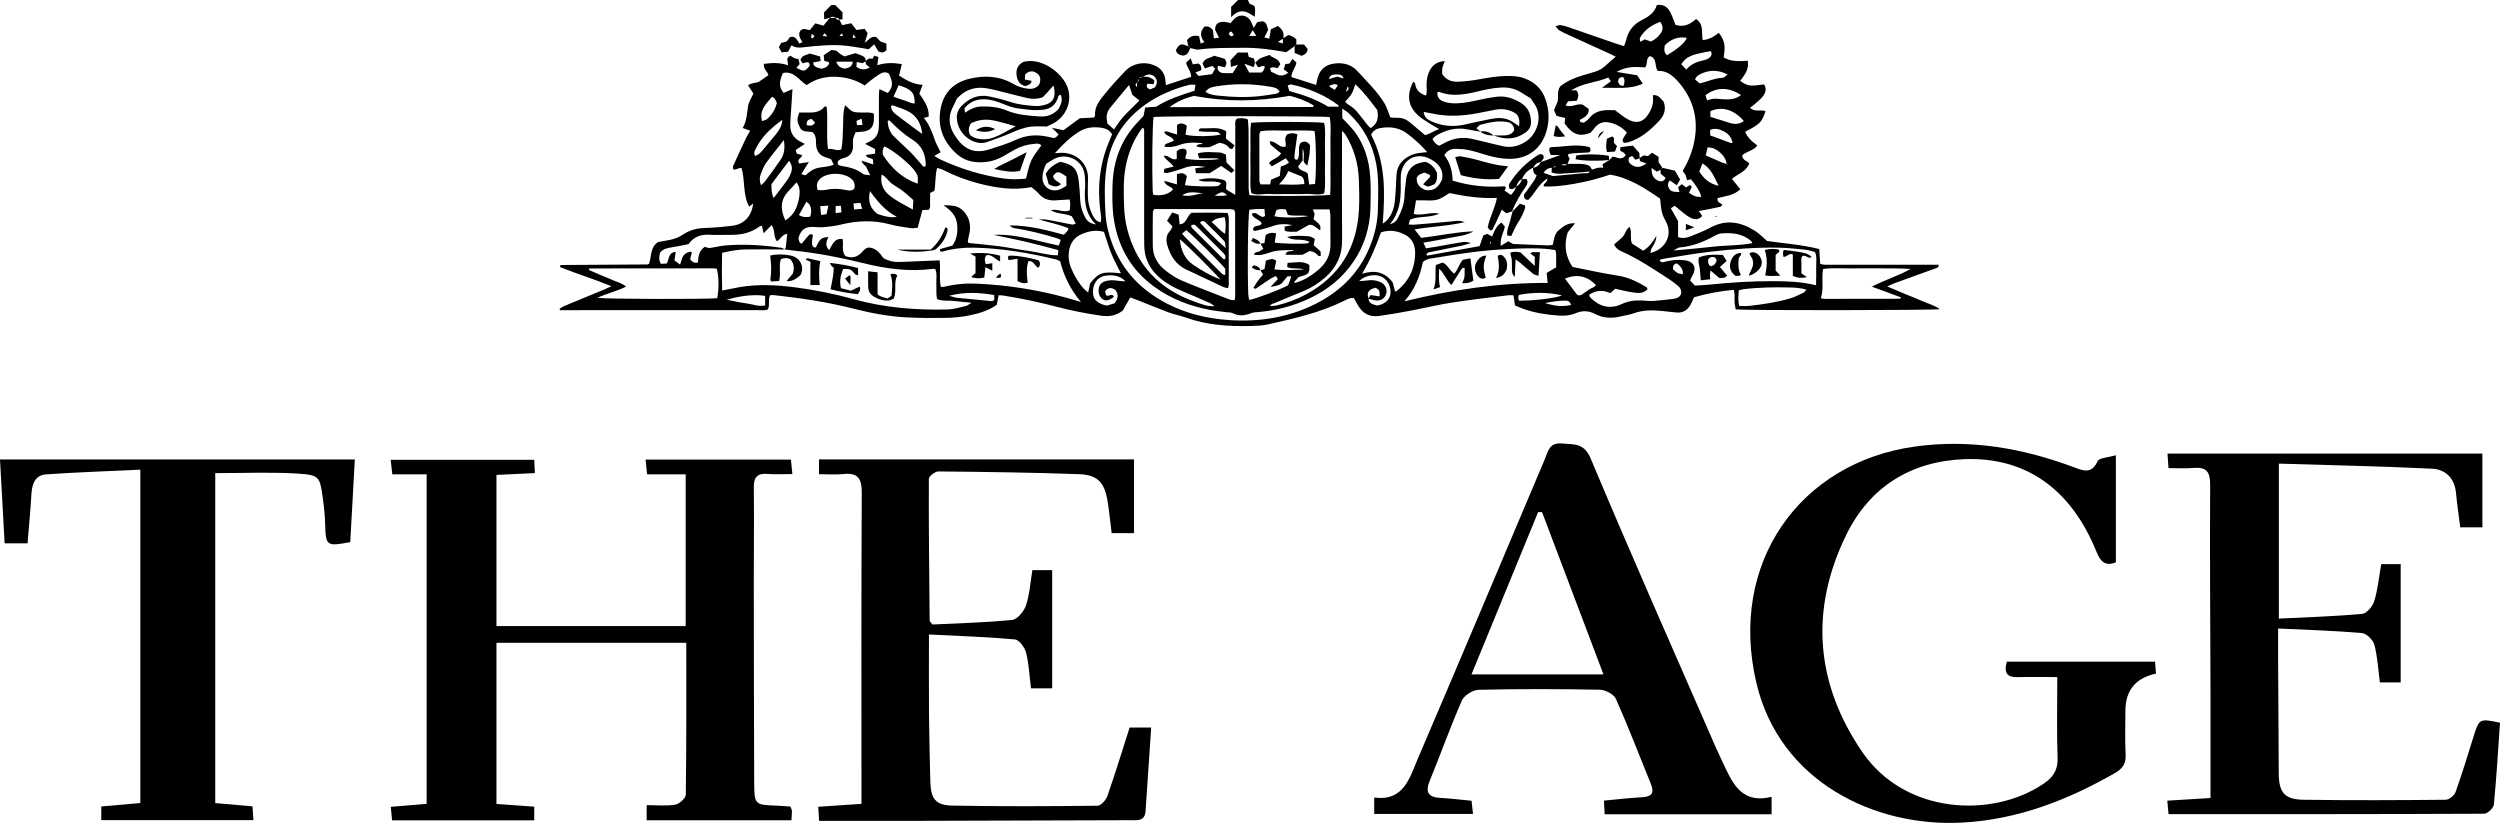 <svg viewBox="0 0 1046.58 345.37" xmlns="http://www.w3.org/2000/svg" data-name="Layer 1" id="Layer_1">
  <g>
    <path d="m178.59,198.56h-14.36c-.24-2.14-.44-3.88-.69-6.08h60.11c.08,1.71.16,3.44.26,5.57-5.49.26-10.6.5-16.08.76v63.29h79.22v-63.52h-16.17c-.22-2.23-.39-3.97-.61-6.18h60.84c.16,1.66.33,3.38.6,6.05-3.77,0-7.06.22-10.31-.05-4.35-.36-5.9,1.33-5.84,5.7.18,12.73,0,25.47,0,38.2.03,28.39.04,56.78.17,85.17.04,9.47.19,9.46,9.59,9.81,1.85.07,3.69.24,5.58.36.27.8.6,1.36.62,1.92.03,1.19-.11,2.38-.2,3.84h-60.61v-6.35c4.17,0,8.17.44,11.99-.2,1.72-.29,4.38-2.71,4.4-4.19.29-21.04.2-42.08.2-63.58h-79.47v67.47c5.3.38,10.42.75,15.82,1.14v5.73h-59.51c-.17-1.71-.33-3.44-.55-5.66,5.07-.42,9.78-.8,15.01-1.24v-137.96Z"></path>
    <path d="m902.55,281.99q-12.79,2.77-12.79,15.59c0,6.05-.24,12.12.09,18.15.21,3.84-1.13,5.98-4.46,7.89-19.92,11.41-40.88,19.52-64.05,20.75-36.58,1.94-76.3-17.14-86.04-58.38-11.88-50.28,18.2-92.36,66.33-99.05,23.12-3.21,45.14.65,66.69,8.7,3.81,1.42,7.33,2.92,9.77-2.55.65-1.46,4.43-1.53,7.68-2.52v44.83c-4.44,1.78-6.42-.23-8.12-4.43-10.6-26.17-29.5-39.7-55.2-38.75-22.47.83-39.7,11.58-49.54,31.67-15.33,31.32-12.96,62.24,6.74,90.98,17.96,26.2,54.53,27.71,75.87,13.21,3.88-2.64,6.03-5.63,5.85-10.73-.4-10.99-.12-22-.12-33.91-5.94,0-11.31-.11-16.68.03-4.17.11-5.8-1.57-4.46-6.47,10.14,0,20.51,0,30.88,0s20.41,0,31.19,0c.08,1.07.22,2.81.39,4.97Z"></path>
    <path d="m1046.58,302.6c-.82,11.78-1.47,23.02-2.57,34.2-.14,1.46-2.64,3.85-4.06,3.85-43.87.21-87.74.17-132.13.17-.15-1.66-.31-3.39-.52-5.63,5.95-.37,11.5-.71,18.09-1.12,0-15.12.03-29.86,0-44.61-.07-28.81-.33-57.62-.14-86.44.04-5.53-1.58-7.62-7.03-7.12-3.29.3-6.63.06-10.41.06-.16-2.2-.28-3.93-.43-6.06h131.83v30.86h-9.27c-.63-5.01-1.34-9.7-1.78-14.42-.58-6.21-4.43-9.86-10.05-10.13-21.21-1.02-42.45-1.45-64.11-2.12v64.87c11.77-.58,23.38-.92,34.92-1.97,1.89-.17,4.38-3.22,5.04-5.41,1.47-4.91,1.97-10.11,2.9-15.41h8.15v49.49h-8.72c-.68-5.16-.96-10.55-2.28-15.68-.53-2.04-3.27-4.79-5.2-4.96-11.38-.99-22.82-1.32-35.12-1.91,0,4.55-.02,8.22,0,11.9.08,16.28.15,32.57.27,48.85.06,7.87,2.43,10.82,10.33,10.94,19.85.29,39.71.2,59.57,0,1.43-.01,3.61-1.79,4.12-3.22,2.73-7.61,5.06-15.36,7.48-23.08,2.41-7.7,2.54-7.8,11.16-5.92Z"></path>
    <path d="m474.74,192.33v30.86h-9.37c-.59-4.67-1.01-9.19-1.75-13.66-1.26-7.59-4.21-10.76-11.92-11.03-19.62-.69-39.26-.96-58.89-1.14-1.37-.01-3.96,2.05-3.97,3.16-.08,19.79.16,39.58.34,59.37,0,.17.24.33,1.17,1.55,10.63-.53,22.05-.79,33.39-1.93,2.18-.22,4.96-3.61,5.78-6.09,1.53-4.64,1.83-9.69,2.66-14.75h8.29v49.5h-8.86c-.65-5.16-.86-10.18-2.06-14.95-.55-2.18-2.9-5.38-4.67-5.54-11.77-1.07-23.6-1.44-35.99-2.06,0,11.87-.07,22.68.02,33.48.08,9.39.34,18.78.56,28.17.16,7.03,2.16,9.84,9.17,9.98,20.27.38,40.55.28,60.82.05,1.43-.02,3.54-2.38,4.13-4.07,3.28-9.39,6.18-18.91,9.3-28.65h9.04c-.8,11.81-1.61,23.37-2.36,34.93-.29,4.45-3.5,3.84-6.4,3.85-31.14.1-62.29.21-93.43.29-12.11.03-24.21,0-36.84,0-.12-1.98-.22-3.72-.36-5.91,6.15-.42,11.86-.8,18.1-1.22v-6.82c0-41.14-.1-82.27.12-123.4.03-5.89-1.55-8.5-7.67-7.85-3.26.35-6.59.06-10.22.06v-6.18h131.85Z"></path>
    <path d="m575.29,340.76v-6.88c12.51,1.65,14.88-8.41,18.38-16.57,17.83-41.59,35.36-83.3,52.99-124.97,1.41-3.33,1.83-7.19,7.28-6.68,5.11.48,9.17-.39,12.04,6.45,16.93,40.39,34.71,80.42,52.22,120.57.83,1.9,1.72,3.78,2.61,5.66,4.18,8.74,7.61,18.44,20.84,15.25v7.28h-69.9c-.09-1.83-.17-3.55-.28-5.7,5.55-.51,10.69-1.14,15.84-1.41,3.91-.21,5.43-1.57,3.83-5.5-4.86-11.92-9.45-23.95-14.68-35.7-.87-1.94-4.4-3.78-6.73-3.82-16.92-.32-33.85-.36-50.76.03-2.43.06-6.02,2.33-6.98,4.5-4.83,11-8.84,22.35-13.41,33.47-2,4.87-.76,7.02,4.46,7.29,4.16.22,8.29.75,13,1.19.17,1.56.37,3.31.61,5.53h-41.35Zm40.73-58.44h55.24c-8.8-23.25-17.25-45.58-25.7-67.91-.55-.01-1.1-.02-1.65-.04-9.16,22.31-18.32,44.63-27.89,67.94Z"></path>
    <path d="m90.11,336.19c5.25.47,10.21.91,15.59,1.38.12,1.83.24,3.61.39,5.77h-63.69v-5.73c5.34-.47,10.47-.92,16.35-1.44v-139.55c-13.73.65-26.6,1.08-39.45,1.97-4.51.31-5.88,3.89-6.13,8.1-.39,6.83-1.06,13.64-1.64,20.78H1.94c-.64-11.61-1.28-23.15-1.94-35.13h148.54c-.65,11.73-1.28,23.26-1.91,34.61-9.95,1.89-10.28,1.56-10.51-7.57-.09-3.53-.45-7.07-.94-10.57-1.32-9.47-1.34-10.01-11.35-10.59-11-.64-22.07-.15-33.72-.15v138.12Z"></path>
  </g>
  <g>
    <path d="m666.58,70.98c.82-.25,1.62-.59,2.46-.74.74-.13,1.51-.04,2.27-.04.24.14.48.28.2.11.31.05.03,0-.26-.04-.13-.46-.26-.93-.42-1.49.96-.59,1.95-1.2,2.94-1.81,0,0-.1.1-.1.1.43-.44.86-.88,1.43-1.47,1.69.04,3.79,1.91,5.5-.7-.35-.39-.63-.82-1.01-1.1-.39-.29-.89-.43-1.29-.62v-1.57c1.78-.22,3.51-.44,5.24-.66.91,1.02,1.78,1.99,2.76,3.09.04.64.08,1.41.12,2.18-.6.22-1.21.45-1.79.66-.47-.55-.86-1.02-1.35-1.59-.47.21-.92.42-1.27.58-.67,1.76.28,2.7,1.45,3.38,1.91,1.11,3.7.66,5.78-.79-1.19-.44-1.98-.73-2.68-.99-.09-.55-.15-.94-.21-1.33.54-.33,1.09-.65,1.8-1.08.46.07,1.09.16,1.77.27.47-.4.96-.82,1.66-1.41.9.57,1.85,1.17,2.75,1.74v2.21c.49.71,1,1.46,1.52,2.22-.23.31-.45.62-.68.94-.54.3-1.08.59-1.56.85-.74-.54-1.33-.97-2.17-1.58-.14,2.43.46,4.22,2.43,5.21,1.22.62,2.55.73,3.45-1.04-.63-.52-1.29-1.06-2.07-1.7-.05-.54-.11-1.18-.17-1.82.31-.23.62-.45.93-.68,1.66.38,3.32.75,5.16,1.17.63,1.06,1.35,2.3,2.19,3.73-.41.71-.83,1.44-1.38,2.38-1.11-.77-2-1.38-2.91-2.01-1.16,1.28-.91,2.4-.29,3.45.67,1.13,1.47,1.35,4.32,1.41-.14-.49-.27-.94-.58-2,.34-.3.91-.79,1.51-1.31.8.6,1.32.98,1.83,1.36.54-.34,1.09-.68,1.59-.99,1,.57.99.71-.44,3.2,1.49.99,2.92,2.03,5.25,1.72-.9-2.96-2.61-5.14-4.33-7.32-.53.12-1.02.23-1.68.37-.2-.7-.32-1.45-.62-2.12-.26-.58-.72-1.07-1.19-1.73,2.19-3.69,3.82-7.58,4.71-11.72,2.09-9.7-.09-18.35-6.72-25.79-2.25-2.53-4.8-4.58-8.45-4.39-1.44-1.95-.12-5.35-3.32-6.19-1.87,1.18-.67,3.42-1.98,4.73-3.86-.27-7.77-.56-11.9,1.89,3.26.53,5.91.95,8.61,1.39.77,1.16,1.49,2.25,2.33,3.51-5.38,2.55-10.89,1.56-17.09,1.76,1.64-1.21,2.63-1.94,3.72-2.74-.38-.59-.66-1.02-1.03-1.6-5.07,2.23-10.8,2.21-15.55,5.46.65-.04,1.31-.09,2.1-.14,1.17,1.33,1.04,2.77.2,4.43-1.14.08-2.3.15-3.64.24-.27.46-.58.98-1,1.71,2.61,1.05,4.84-1.04,7.21-.3.83.6,1.66,1.2,2.45,1.77-.03.58.03.99-.09,1.34-.6,1.77-2.25,2.45-3.64,3.25-.02,1.1.7,1.04,1.69,1.17.6-.48,1.57-.99,2.18-1.78,1.95-2.57,4.61-3.4,7.64-3.49,1.05-.03,2.1,0,3.19,0,1.31.99,2.55,1.98,3.84,2.88,5.02,3.48,8.44,2.6,11.12-2.88.46-.93.78-1.97.94-3,.16-1.01.03-2.07.03-3.27,2.46-.23,3.3,1.61,4.46,2.73,1.19,3.09.21,5.83-1.7,7.86-3.7,3.96-7.77,7.59-13.18,9.17-.6.17-1.25.16-1.74.22-.78-.73-.6-1.36-.26-1.94.45-.78.96-1.53,1.51-2.41-2.24-2.38-4.85-3.79-7.93-4.26-2.11-.32-3.91.41-5.31,2.04-.69.8-1.35,1.63-1.96,2.36-4.7,1.79-7.62.74-10.87-3.91.06-.64.14-1.38.23-2.27-1.21-.3-2.34-.58-3.6-.9-.37-.82-.73-1.64-1.08-2.42.57-1.34,1.08-2.54,1.5-3.52.48-2.28-.36-4.53,1.21-6.52,2.74-2.12,5.97-3.56,9.43-4.53,1.65-.46,3.29-1,4.94-1.47,1.82-.52,3.37-1.44,4.73-2.78,1.21-1.19,2.55-2.24,4.04-3.54-.9-.44-1.67-.84-2.46-1.21-6.01-2.74-12.03-5.47-18.04-8.22-1.08-.49-2.16-1.01-3.17-1.63-.5-.31-.83-.89-1.56-1.71,1.05-.23,1.65-.54,2.19-.45,1.16.2,2.31.54,3.43.93,6.5,2.23,12.99,4.49,19.48,6.73,1.11.38,2.23.71,3.6,1.15.34-.97.71-1.78.91-2.64.88-3.71,3.01-6.48,6.37-8.18,2.9-1.47,5.54-3.12,6.45-6.39,2.97-.45,4.6.95,5.68,3.08.83,1.63,1.41,3.39,2.14,5.2,3.36,1.11,6.12-.12,8.57-2.44,3.49,2.27,2.2,5.83,2.82,8.83,2.7-.18,4.79-1.51,6.74-3.06,2.47,3.3,2.86,5.34,2.01,10.29,3.04,1.85,6.43,1.68,10.12,1.41.03.8.17,1.54.07,2.24-.33,2.44-1.81,4.34-3.28,6.21,3.38,2.22,3.81,2.29,10.05,1.48,1.12,1.77.65,3.48-.53,4.99-.89,1.13-2.05,2.05-3.13,3.02-.67.6-1.43,1.12-2.24,1.74,1.97,1.98,4.46.66,6.49,1.42-1.56,4.67-2.27,5.38-8.53,8.65q1.14,2.94,5.09,5.7c-1.51,2.34-4.6,2.38-6.33,4.2.11,1.91,1.79,2.24,2.97,3.26-1.12,3.44-4.63,4.37-7.27,6.54,1.22,1.52,2.34,2.9,3.51,4.35-2.77,2.68-6.33,2.85-9.49,3.71-.43,1.87,1.25,1.93,1.99,2.79-.27.3-.49.75-.79.82-1.93.45-3.87.81-5.81,1.19-1,.2-2.01.37-3.31.61.41.54.62.79.81,1.07.21.31.39.64.63,1.02-1.4,1.6-3.04,1.58-4.69.81-1.06-.5-2.04-1.22-2.98-1.94-1.26-.96-2.44-2.02-3.8-3.15-.5.32-1.02.64-1.65,1.04,1,1.76,1.9,3.36,3.03,5.35v6.71c1.99.66,3.67.31,5.24-.32,2.81-1.13,5.67-2.22,8.33-3.66,6.59-3.57,12.76-2.37,18.7,1.4,1.77,1.12,3.24,2.71,5,4.21,7.13,1.03,14.52,1.54,21.85,3.38.13,2.15.25,4.09.37,6.15,1.51.61,2.97.41,4.38.41,13.76.02,27.52.01,41.27.01h3.91c.2,1.09-.47,1.24-1.07,1.45-5.84,2.11-11.68,4.22-17.52,6.34-.81.29-1.57.71-2.88,1.3,2.91,1.23,5.32,2.26,7.74,3.27,2.32.96,4.68,1.83,6.97,2.86,2.35,1.06,4.93,1.67,7.31,3.38-3.43.5-81.34.56-85.45.1-.14-.78-.37-1.64-.45-2.51-.17-1.82.24-3.68-.39-5.69-5.73.53-11.25,1.56-16.6,3.1-.53,1.13-.93,2.11-1.43,3.03-1.34,2.43-3.32,3.69-6.18,3.34-1.97-.24-3.94-.45-5.92-.63-3.97-.37-7.9-.42-11.75.99-1.72.63-3.59.87-5.39,1.3-3.72.89-7.33.79-10.8-1.04-2.61-1.38-5.32-1.49-8.04-.32-2.25.97-4.6,1.17-6.99,1.02-4.9-.31-9.73-1.05-14.4-2.6-1.37-.45-2.67-1.09-4.11-1.68-.19-1.38-.36-2.66-.57-4.19-.66-.03-1.29-.15-1.9-.07-7.87.98-15.76,1.83-23.59,3.04-6,.93-11.92,2.37-17.89,3.49-4.28.81-8.58,1.57-12.9,2.16-3.93.54-6.95-1.02-8.89-4.54-.56-1.02-1.15-2.04-1.66-2.93-1.65-.23-2.8.48-3.97,1.06-10.15,5.05-21.12,7.5-32.08,9.95-2.3.51-4.73.6-7.1.66-9.3.22-18.49-.36-27.36-3.58-2.23-.81-4.6-1.21-6.83-2.03-4.21-1.56-8.35-3.29-12.53-4.94-1.21-.48-2.43-.92-3.75-1.41-1.2,2.11-2.29,4.04-3.13,5.51-3.03,2.27-5.87,2.58-9.06,2.13-6.16-.88-12.25-2.06-18.27-3.63-7.55-1.97-15.16-3.64-22.87-4.82-.5-.08-1.02-.06-1.79-.1-.26,1.33-.5,2.58-.77,3.99-3.44,2.49-7.52,3.63-11.63,4.48-3.09.63-6.29.94-9.44,1-5.55.1-11.12.08-16.66-.2-7.54-.39-14.95-1.79-22.27-3.66-10.91-2.79-22.02-4.43-33.19-5.65-.52-.06-1.05,0-1.63,0-1.12,1.81,0,3.96-.99,5.95-1.26.57-2.73.32-4.15.32-26.33.02-52.65.01-78.98.01-1.31,0-2.61,0-3.92,0-.05-.18-.11-.36-.16-.55.61-.39,1.19-.88,1.85-1.15,5.61-2.34,11.24-4.64,16.86-6.96.84-.35,1.66-.75,3-1.36-7.39-3.06-14.62-5.23-21.48-8,.03-.5-.01-.67.05-.75.07-.09.24-.14.36-.14,12.03-.08,24.07-.15,36.1-.23.12,0,.24-.09.72-.29,1.05-2.84.33-6.76,3.7-9.06,1.55-.28,3.24-.56,4.92-.91,1.95-.4,3.8-1.07,5.48-2.19,2.7-1.8,5.64-2.7,8.94-2.8,3.96-.11,7.92-.47,11.86-.96,4.94-.61,8.09-4.11,8.66-9.26-.49.37-.98.73-1.67,1.24-2.71-5.07-1.63-10.72-3.15-16.04-1.13-.5-2.09.88-3.47.48-.04-.38-.28-.94-.12-1.31,1.78-3.97,3.61-7.93,5.47-11.87.44-.94,1.04-1.81,1.74-3.01-1.08-.38-1.98-.71-3.16-1.13,1.67-2.9,1.78-6.05,2.24-9.16.26-1.73,1.37-3.34,2.23-5.28-.58-.89-1.35-2.09-2.23-3.44,1.44-1.13,3.13-.86,4.52-1.47,1.3-.9,2.6-1.79,4-2.76-.34-1.58-2.25-2.62-1.88-4.76,3.38-.41,6.74-.62,10.05.62.19-1.49-1.21-3.09,1.07-4.02.88.6,1.85,1.42,3.33,1.32.19.81.36,1.54.51,2.18-.53.59-.95,1.06-1.38,1.54,3.26,1.72,3.42,1.7,5.6-.83-.04-.26-.04-.53-.13-.76-.09-.24-.28-.44-.48-.75-.32.04-.69.07-1.06.14-.37.07-.74.17-1.34.32-.31-.5-.63-1.01-.89-1.42.72-2.08,2.57-1.97,3.92-2.66,1.41.41,2.79.81,4.35,1.26.06.63.11,1.23.17,1.9-1.18.22-2.13.39-3.07.56.07.5.02.8.15.99.82,1.24,2.2,1.32,3.28,1.67,1.53-.32,2.69-.85,3.24-2.22-.21-1.16-1.28-.59-2.08-1.12-.06-.7-.14-1.57-.21-2.34,1.1-.75,2.04-1.39,3.19-2.18.54.08,1.35.08,2.05.34.54.21.92.79,1.42,1.14.61.43,1.27.78,2.02,1.23,1.29-.38,2.8-.84,4.59-1.37.84.32,1.97.66,3.02,1.17.88.42,1.44,1.16,1.2,2.25-.43.28-.87.56-1.23.79-.81-.18-1.5-.33-2.44-.54-.06.92-.1,1.53-.13,2.02q2.68,2.03,5.62.24c-.52-.39-1-.74-1.48-1.1-.15-.5-.29-1-.44-1.49.51-.36,1.01-.72,1.57-1.12.43.04.95.08,1.45.12.21-.37.41-.7.74-1.28.53.17,1.09.35,1.74.55-.18,1.3-.33,2.42-.48,3.53l-.27.04.21-.11c3.33-1.12,6.7-1.11,10.35-.5-.4,1.65-.76,3.17-1.16,4.83,2.96,1.87,5.98,3.67,9.85,3.86-.51,1.37-.91,2.46-1.36,3.65,1.89,2.94,4.16,5.78,3.92,9.68-.69.17-1.26.31-2.05.5,2.3,2.75,3.46,5.94,4.58,9.18.6,1.73,1.56,3.33,2.46,5.21-.75.43-1.6.92-2.67,1.52,1.04.61,1.9,1.2,2.84,1.63,8.33,3.84,17.04,6.49,26.11,7.83,3.13.46,6.31.38,9.45.05.76-2.68,1.18-5.31,2.25-7.65,1.03-2.23,2.73-4.14,4.16-6.23-.75-.98-1.87-.76-2.89-.68-2.94.23-5.71,1.06-8.3,2.47-1.62.89-3.21,1.85-4.81,2.77-3.69,2.09-7.67,2.85-11.85,2.36-2.83-.33-5.39-1.45-7.51-3.34-5.9-5.26-8.34-11.79-6.65-19.6,1.4-6.47,5.64-10.39,11.94-11.9,6.35-1.52,12.6-1.21,18.43,2.2,1.84,1.08,3.85,1.7,5.98,1.96,2.01.25,3.67-.17,4.87-1.9.59-1.78.59-3.47-1.11-4.61-1.58-1.06-3.22-1.1-4.86.57-.03.53-.07,1.26-.12,2.1,1.08.21,1.95.38,2.84.55-.25,1.53-1.51,1.72-2.56,2.23-2.52-.59-3.46-2.36-3.74-4.6-.31-2.48.54-4.42,2.87-5.56,7-1.92,15.42,3.83,18.15,9.9,2.49,5.54.35,12.17-5.08,15.52-1,.62-2.12,1.05-3.34,1.64-2.13,0-4.41-.21-6.62.05-3.03.37-5.84,1.53-8.65,2.77-3.13,1.38-6.4,2.46-9.61,3.64-5.38,1.98-12.24-3.02-12.74-9.69-.15-2.04.54-3.95,2.01-5.43,3.16-3.2,6.94-4.88,11.48-3.96,2.97.6,5.93,1.36,8.81,2.3,3.44,1.13,6.97,1.49,10.53,1.73,1.04.07,2.12-.06,3.15-.26,4.37-.87,5.8-3.45,4.48-8.33-.84.95-1.57,1.82-2.34,2.66-.71.78-1.45,1.53-2.12,2.23-2.15.8-4.27.86-6.36.41-3.22-.71-6.39-1.61-9.6-2.39-2.69-.65-5.36-1.44-8.09-1.82-4.62-.64-8.61.82-11.9,4.37-.63,1.32-1.34,2.73-2,4.17-1.6,3.51-1.36,6.94.5,10.28.45.81.96,1.59,1.5,2.33,3.53,4.84,7.81,6.33,13.54,4.51,3.78-1.19,7.6-2.36,11.18-4.02,4.18-1.93,8.36-2.25,12.76-1.39,1.04.2,2.07.45,3.17.69.3-.15.68-.27.98-.51.3-.24.52-.58.94-1.06-.82-.8-1.63-1.58-2.85-2.77,1.88.4,3.25.69,4.87,1.04,2.19-1.61,4.52-3.32,6.83-5.02,2.06-.1,4.02-.2,5.84-.28.28-.39.58-.6.56-.79-.32-3.81,2-6.49,4.11-9.13,2.64-3.3,5.54-6.41,8.45-9.48,3.13-3.3,7.92-4.22,12.06-2.55,2.82,1.14,4.49,3.16,4.82,6.22.07.65.13,1.3.21,2.15,3.63-1.19,7.08-2.33,10.56-3.47.04-2.29-1.65-3.74-2.08-5.97.5-.46,1.11-1.02,1.9-1.75.37,1.01.62,1.72.9,2.48.8-.12,1.56-.24,2.29-.34,1.17.59,1.3,1.58,1.23,2.8-.72.28-1.41.55-2.42.95.49.55.88.99,1.28,1.45,1.96-.26,3.78-.5,5.7-.75.36-.69.71-1.35,1.24-2.36-.43-.4-.79-.74-1.16-1.07-1.16.38-2.01.66-3.12,1.03-.35-.73-.72-1.48-.98-2.02,1-2.58,3.44-2.21,4.8-3.32,1.6.47,2.97.87,4.51,1.32.22.52.64,1.09.67,1.69.03.57-.33,1.17-.55,1.87-1.08-.24-1.94-.43-2.91-.64-.12.48-.35.88-.26,1.17.33,1.12,1.16,1.79,2.31,1.88,1.3.09,2.61.02,4.03.02.69-1.08,1.29-2.01,2.25-3.5-1.34.41-2.02.61-2.99.9-.07-1.13-.12-2.12-.16-2.78,1.11-1.18,1.96-2.1,3.03-3.25h4.21c.13.57.26,1.17.4,1.83.7.21,1.43.43,2.14.64.47,1.23.64,2.35-.13,3.61-1.03-.37-2.07-.75-3.82-1.38.9,1.65,1.43,2.63,2,3.68h5.22q1.23-1.15,1.31-2.5c-.94-.76-1.7.31-2.85.26-.29-.48-.65-1.1-1.14-1.92.8-.68,1.39-1.41,2.16-1.79,1.13-.56,2.38-.88,3.92-1.42.93,1.45,3.72,1.19,4.37,3.93-.32.48-.72,1.09-1.09,1.64-1.67-.51-1.84-.51-3.16-.08.12.48.25.96.39,1.49,2.2.93,4.21,2.9,7.21.44-.75-.55-1.24-.9-1.86-1.35.18-.64.39-1.39.63-2.22.58-.08,1.08-.15,1.76-.24.3-.46.7-1.07,1.25-1.93.65.56,1.18,1.03,1.64,1.44-.3,2.32-2.12,3.91-2.09,6.13,3.46,1.11,6.82,2.18,10.35,3.32.13-.67.25-1.15.33-1.65.77-4.43,3.21-6.86,7.57-7.35,3.61-.41,6.92.5,9.4,3.22,3.9,4.29,8.16,8.32,11.22,13.3,1.08,1.76,1.64,3.85,2.55,6.06.77.06,1.81.23,2.83.18,1.96-.09,3.66.52,5.14,1.73,2.14,1.75,4.24,3.57,6.54,5.52,1.91-.37,3.53-1.72,5.9-2.56-1.49-.87-2.53-1.42-3.52-2.05-1.66-1.08-3.41-2.06-4.91-3.34-4.52-3.88-5.31-8.66-2.49-14.22,1-.09.88.74,1.01,1.3.55,2.28,2.05,3.55,4.41,4.31.57-1.56.23-3,.26-4.38.04-1.87.22-3.71.99-5.42,1.21-2.69,3.11-4.5,6.64-4.64-.41,1.16-.86,2.05-1.03,3-.16.88-.03,1.81-.03,2.44,1.77,2.68,4.22,3.3,6.78,3.19,2.89-.12,5.8-.48,8.65-1,3.78-.69,7.55-1.33,11.4-1.4,2.66-.05,5.3.1,7.81,1.07,4.03,1.56,6.97,4.27,8.46,8.37,1.58,4.33,1.86,8.76.65,13.25-2.1,7.79-8,12.22-16.05,12-3.05-.08-6.04-.64-8.97-1.52-2.53-.76-5.05-1.58-7.63-2.14-1.79-.39-3.66-.51-5.49-.53-1.94-.02-3.61.73-4.75,2.71,2.46,2.99,3.38,6.61,3.47,10.59,7.25,2.25,14.57,2.91,21.82,2.38,1.03.84-.05,1.24-.06,1.81.83.56,1.65,1.12,2.67,1.82.97-.99,1.79-2.1,2.14-3.53l-.09.12c1.33-.71,2.25-1.74,2.47-3.29l-.1.11c.74-.05,1.47-.09,2.09-.13.88,1.51.2,2.48-.47,3.45-2.22,3.22-4.2,6.57-5.62,10.23l.09-.11c-.85.29-1.7.57-2.43.82-.68-.52-1.18-.9-1.93-1.48-.88,1.94-1.68,3.72-2.5,5.49-.44.95-.88,1.9-1.37,2.82-.09.17-.46.21-.91.39-.35-.39-.76-.84-1.11-1.23.78-4.27,3.02-7.94,3.86-12.41-6.96.31-13.47-.7-19.87-2.04-4.72,3.11-5.2,3.24-10.83,3.04-1.02-.04-2.04,0-3.16,0-.33,1.98-.63,3.77-.95,5.72,3.59.85,6.95-.97,10.73-.15-4.13,1.89-8.44.87-12.25,2.49-.19.63-.38,1.23-.63,2.03.85.06,1.5.18,2.13.13,5.27-.44,10.54-.85,15.8-1.39,3.15-.33,3.28-.42,5.61.28-6.91,1.69-13.89,1.79-21.05,3.07,1.06,1.36,1.85,2.37,2.74,3.52,7.32-.8,14.51-2.47,21.89-2.71-3.13,1.9-6.73,2.05-10.16,2.77-3.46.73-6.95,1.28-10.78,1.98.44.96.74,1.61,1.09,2.36,1.75-.28,3.3-.51,4.85-.78,1.56-.27,3.12-.59,4.68-.87,1.56-.28,3.13-.51,4.69-.78,2.24-.39,2.24-.4,4.65.21-1.56.44-2.79.86-4.06,1.13-4.14.87-8.29,1.67-12.43,2.53-.84.17-1.86.15-2.19,1.21.15.2.24.4.3.39,7.24-1.3,14.48-2.61,21.95-3.96.5-1.45,1-2.91,1.53-4.44.59-.25,1.18-.5,1.67-.71.78.43,1.39.77,2.03,1.13.93-2.34,1.74-4.42,3.93-5.87.55.67,1,1.21,1.43,1.74-.64,2.68-2.14,5-1.7,8.03,1.19-.72,2.14-1.31,3.17-1.93.88.52,1.65.98,1.94,1.16,5.25.21,10,.42,14.75.58.61.02,1.24-.16,1.89-.25.51-2.39.72-4.72,2.64-6.24,1.82-1.45,3.62-3.03,6.68-2.76-1.21,1.49-2.18,2.69-3.09,3.81-1.58,5.19-1.03,9.97,2.05,14.47,6.38,1.25,12.69,2.68,19.07,3.66,4.45.68,8.23,2.64,11.98,4.85.17.1.19.44.32.76-1.82,2.17-4.27,1.65-6.56,1.31-2.33-.34-4.61-.96-6.97-1.46-.63.57-1.29,1.18-2.03,1.85-3.14-1.5-6.06-1.18-8.84.63.15.52.14.84.3,1.01,3.77,3.94,8.24,5.28,13.28,2.93,2.77-1.29,5.53-1.65,8.47-1.52,1.58.07,3.18.31,4.75.21,2.89-.19,5.77-.53,8.64-.91,1.34-.18,2.54-.75,3.03-2.08.2-1.39-.25-2.47-1.23-3.27-1.23-1-2.47-2.01-3.8-2.86-6.45-4.15-12.79-8.48-19.84-11.6-1.32-.58-2.52-1.38-3.16-2.97,1.21-1.06,2.46-2.01,3.54-3.12,1.13-1.18,1.3-3.09,2.94-4.22,1.11,2.31-.01,4.68.99,7.01,1.46.93,3.1,1.97,4.68,2.98,2.34-1.42,3.85-3.36,5.48-6.14.17,3.19-2.48,4.65-2.43,7.11,6.59-1.66,9.53-8.03,6.28-13.5-1.13-1.9-1.68-3.85-1.9-5.97-.11-1.04-.22-2.09-.35-3.31-6.53-4.46-13.14-8.78-20.98-10.03-8.78,3.16-21.85,5.46-27.74,4.92-.35-1.31,1.66-1.49,1.53-3.33-3.77,2.46-5.27,6.36-7.93,8.94-1.42.1-1.84-.6-1.92-2.06,1.29-1.78,2.79-3.78,4.21-5.84.5-.72.8-1.58,1.19-2.38.08-.05.16-.09.23-.14-.06.07-.11.14-.17.21q-1.87-.89-1.52-3.24l-.1.1c1.52-.27,2.62-1.08,3.28-2.48,0,0-.12.09-.12.09,2.57-.93,5.14-1.86,8.34-3.02h-4.01q-.93-1.49-.56-2.92c.22-.13.45-.36.67-.36,5.35-.11,10.71-1.47,16.1,0,.16.4.35.75.41,1.12.03.22-.15.48-.23.72-.21.14-.42.38-.64.4-1.97.11-3.94.15-5.91.28-.88.06-1.75.27-2.48.39-.16.35-.28.49-.25.56.22.47.46.92.72,1.42-.32.77-.62,1.48-.91,2.19-.8.07-1.6.14-2.64.23,1.14.61,1.89.35,2.58-.3,1.57,0,3.14.01,4.71,0,1.59,0,3.16.05,4.7.92.29.45.63,1,.98,1.55-.3.24-.6.49-.9.73-2.88.24-5.75.56-8.63.68-2.44.1-4.92.66-7.46-.3.05-.76.09-1.4.13-2.03.53-.08,1.05-.16,1.58-.24-.04-.12-.08-.25-.12-.37-.46.23-.92.47-1.38.7-1.52,0-2.62.69-3.57,2.1,1.66.57,3.12,1.07,3.95,1.36,4.79-.44,8.92-.79,13.05-1.2.83-.08,1.88.39,2.38-.76.3-.24.6-.49.9-.73Zm-189.88-38.24l1.78-.6c1.76-.13,3.38.18,4.79,1.59-.09.46-.19.94-.31,1.5-.99-.07-1.85-.12-2.64-.17-.64,1.31-.02,1.87,1.12,2.38.68-.29,1.49-.63,2.12-.9.64-1.17.99-2.1.56-3.22-.88-2.31-3.52-2.85-5.59-1.12-.71-.15-1.32-.02-1.74.62-.24.57-.49,1.14-.73,1.7-.66.51-1.06,1.05-.08,1.96v-2.03c.82-.33.8-1.01.71-1.72Zm86.64,1.02c-.29-.27-.58-.53-.87-.8-.42-1.93-2.01-1.81-3.4-1.78-1.06.02-2.3.1-2.75,1.91,1.41-.4,2.5-.71,3.59-1.02.91.28,1.77.55,2.64.82.3.26.59.52.89.79.24.82.48,1.63.71,2.45-.23.79-.47,1.58-.7,2.36.73-.66,1.77-1.31.63-2.3-.24-.81-.49-1.62-.73-2.42Zm162.02,26.06c.07.08.13.16.2.24l-.27-.18c-.32-2.28-1.68-3.87-3.63-4.87-1.75-.91-3.63-1.55-5.71-.64v2.31c2.97,1.1,5.8,2.16,8.64,3.19.22.08.51-.03.77-.05Zm-2.41,8.77c.04.12.05.26.12.35.04.05.18,0,.27,0-.15-.1-.29-.2-.44-.31-.59-3.1-2.65-5.04-5.28-6.41-.75-.39-1.71-.36-2.75-.56-.29,1.23-.52,2.21-.8,3.39,2.43,1.07,4.7,2.1,7,3.07.59.25,1.25.32,1.88.47Zm-150.12,56.42c.33-.52.67-1.05.95-1.5,1.29.2,2.38.36,3.8.58-.08-1.03.04-1.82-.24-2.43-.23-.5-.92-.8-1.42-1.2-.73.24-1.41.32-1.93.65-1.47.93-1.68,1.82-1.09,3.85.12,2.31,1.99,2.43,3.57,2.94.56-.13,1.09-.19,1.58-.37,3.16-1.13,4.57-3.55,3.95-6.76-.68-3.54-3.44-5.74-7.07-5.56-2.3.12-4.36.9-6.04,2.55l-.11.23s.03-.31.03-.31c1.17-.08,2.36-.08,3.51-.27,1.89-.32,3.71-.09,5.44.63,2.2.92,3.19,3.11,2.48,5.17-.67,1.94-2.53,2.93-4.79,2.49-.88-.17-1.75-.46-2.62-.7Zm-101.53-7.24c.08.13.17.25.16.25,0,0-.11-.09-.23-.18-2.29-2.43-5.23-2.84-8.3-2.47-3.02.36-5.09,2.84-5.34,5.99-.26,3.32.91,5.05,4.23,6.19.49.17,1.02.22,1.67.36,1.04-.32,2.16-.66,3.12-.96,1.51-1.94,1.69-3.73.37-5.55-1.56-1.04-2.96-1.28-4.37.52.16.58.34,1.28.46,1.69,1.18.82,2.55-1.25,3.21.7-2.41,1.84-4.1,1.9-5.44.24-.79-.98-.99-2.14-.92-3.35.08-1.42.75-2.5,1.93-3.16,2.1-.86,4.18-.86,6.3-.49,1.03.18,2.09.16,3.14.23Zm96.04-82.5c-.09-.04-.19-.09-.28-.13.12.02.23.04.35.06-.5,1.34-.85,2.78-1.56,4.01-.69,1.2-1.75,2.19-2.74,3.4.93,1.09,2.54,1.79,3.78,2.92,1.34,1.23,2.37,2.8,3.56,4.19,1.09,1.27,1.94,2.78,3.34,3.92,2.91-1.8,3.4-4.31,2.78-7.57-2.76-3.62-5.6-7.54-9.23-10.81Zm30.22,28.42l.03.2-.06-.13c-2.49-2.93-5.33-5.48-8.39-7.8-3.39-2.58-7.23-3.05-11.28-2.35-1.58.27-2.99.99-3.87,2.79,6.15,11.65,5.86,24.27,4.85,37.25.74-.6,1.39-1,1.88-1.55,2.01-2.26,2.92-5.02,3.21-7.94.35-3.54.52-7.1.67-10.66.17-3.98,2.15-6.58,5.68-8.33,2.35-1.17,4.8-1.25,7.28-1.48Zm27.69-7.05c1.58.03,3.17.14,4.75.05,1.63-.09,3.09-.64,3.91-2.21-.02-1.36-.62-2.32-1.8-3.12-4.12-1.17-8.25-.2-12.35.87-.62.16-1.08.93-1.68,1.48.71.6,1.21,1.02,1.7,1.44-1.82-.33-3.64-.64-5.45-.99-4.65-.91-8.91.18-12.92,2.49-.64.37-1.15.97-1.76,1.5.72,1.43,1.52,2.38,2.89,2.85.6-.33,1.18-.63,1.75-.95,3.72-2.04,7.63-2.9,11.84-1.94,2.06.47,4.11.95,6.16,1.44,2.31.55,4.61,1.18,6.93,1.67,3.71.78,7.03-.17,10.09-2.36,3.94-2.82,6.86-10.02,2.93-15.55-.53-.75-1.04-1.52-1.51-2.21-1.23-.74-2.39-1.38-3.48-2.12-2.62-1.79-5.54-2.49-8.64-2.35-1.97.09-3.95.36-5.89.73-2.46.46-4.88,1.18-7.34,1.64-4.32.82-8.65,1.16-12.88-.55-.18-.07-.46.1-.76.18-.15,1.79.66,3.08,2.26,3.74,1.07.44,2.27.71,3.43.81,3.46.29,6.83-.29,10.21-1.05,2.96-.67,5.94-1.27,8.95-1.64,3.67-.45,6.95.64,10.13,2.61,2.95,1.83,4.01,4.33,4.2,7.56.12,2.05-.58,3.56-2.23,4.76-4.25,3.07-8.74,3.18-13.43,1.22Zm-93.63,71.5c.92-.08,1.86-.05,2.75-.25,4.26-1.01,8.36-2.5,12.22-4.57,14.16-7.6,21.47-19.54,22.3-35.48.22-4.22.13-8.47-.03-12.69-.25-6.72-2.07-13.03-5.61-18.79-.28-.45-.72-.8-1.45-1.59,0,1.92,0,3.24,0,4.55,0,13.76-.08,27.52.04,41.28.05,6.43-2.43,11.55-7.18,15.66-2.71,2.34-5.71,4.28-9.05,5.64-3.92,1.59-7.83,3.19-11.72,4.86-.79.34-1.87.37-2.19,1.46-.29.06-.59.12-.26.05-.29.18-.05.03.2-.12Zm-23.04-.03c.23.18.47.36.17.13.36.09.06.02-.24-.06-.75-.48-1.45-1.08-2.26-1.43-3.86-1.71-7.76-3.35-11.64-5.02-2.92-1.26-5.72-2.73-8.23-4.72-4.6-3.64-7.29-8.28-7.37-14.26-.02-1.32-.03-2.64-.03-3.96,0-14.27,0-28.55,0-42.82,0-.4.05-.8-.02-1.19-.07-.43.27-1.11-.78-1.17-3.61,4.75-5.77,10.17-6.93,16.09-1.05,5.38-.84,10.8-.69,16.2.09,3.28.48,6.61,1.28,9.79,3.9,15.46,13.7,25.56,28.66,30.74,2.59.9,5.19,2.04,8.06,1.69Zm19.02-15.02c.62-.14,1.25-.27,1.75-.39.22-1.3.41-2.43.61-3.6,1.52-.44,2.82-1.3,4.3.13-.24,1.14-.47,2.26-.75,3.56,3.92.44,7.71.2,12.31.07-2.74-1.04-4.99.08-6.98-1.16.06-.49.11-.98.19-1.67,3.19-.03,6.32-1.05,9.09.87.18,3.63-.08,3.92-4.44,5.05-.56.62-1.24,1.37-1.94,2.15.27.18.4.33.48.31,4.03-1.15,7.45-3.38,10.47-6.19,2.96-2.75,4.39-6.18,4.29-10.28-.1-3.83,0-7.67-.04-11.51,0-.88-.2-1.77-.33-2.78h-6.99c.28.74.5,1.32.72,1.91-.15.76-.31,1.52-.45,2.2,1.31,1.31,3.4,1.98,2.79,4.65-1.59-.84-2.59-2.49-4.63-2.32-1.68.94-3.51,1.97-5.16,2.9-1.82-.04-3.41.29-5.04-.41-.04-.56-.08-1.03-.13-1.7,1.13-.23,2.11-.42,3.35-.67-3.06-.57-5.74-.54-8.46.49-2.33.88-4.81,1.37-7.23,1.99-.19.05-.45-.2-.84-.39.06-.42.13-.89.13-.9,1.07-1.45,2.96-.36,3.48-1.97-.99-1.74-3.53-1.82-4.14-3.93,1.56-.88,2.4.23,3.38.79.7.4,1.35.87,2.18.07-.07-.84-.14-1.71-.24-2.86-1.25,0-2.29-.04-3.33.01-1.02.05-2.03.2-2.97.3-.63,3.43-.89,24.52-.46,35.48.03.76.24,1.52.37,2.27,2.92-.47,13.35-4.48,16.31-6.16.46-1.21.81-2.13,1.14-3.05.07-.18,0-.41,0-.74-.56.04-1.06.07-1.43.09-.96,1.16-1.8,2.17-2.52,3.04-1.33.73-2.53,1.11-4.56,1.34,1.36-1.42,2.2-2.3,3.04-3.19-.28-.49-.46-.82-.75-1.33-.85.41-1.71.72-2.45,1.21-1.77,1.15-3.49,2.39-5.25,3.57-.5.34-1.03.89-1.74.11.63-.98,1.23-2.02,1.92-2.97.67-.92,1.45-1.75,2.11-2.54-.49-.81-.82-1.36-1.16-1.91l-.05.06Zm-188.89-45.24l-.07-.07c-1.02,1.64-2.04,3.29-3.2,5.15.77.2,1.23.33,1.78.47,1.57-1.53,3.29-2.74,5.43-3.17,2.05-.41,4.19-.36,6.38-1.3-.44-.89-.82-1.67-1.13-2.29-1.11-.39-1.99-.67-2.85-1-1.91-.73-2.91-2.22-3.3-4.14-.16-.77-.12-1.57-.15-2.36-.05-1.34-.17-2.64-1.46-3.8-1.5-.47-3.58.2-5.02-1.46-1.56-3.08-1.62-3.62-.51-6.78,1.62,0,3.32,0,5.03,0,1.78,0,3.38-.46,4.77-1.62.42-.35.62-1.27,1.66-.73.63,5.67-.25,11.48.55,17.65,1.96-.48,3.57,1.01,5.53.2.73-3.05.59-6.09.76-9.11.18-3.11-.16-6.28.9-9.44,3.06,3.01,3.07,2.99,7.09,3.07,1.55.03,3.15-.25,4.92.45,0,1.04.1,2.07-.02,3.08-.32,2.73-1.56,4-4.25,4.41-1.03.16-2.08.2-3.38.31-.36.97-.85,1.9-1.04,2.88-.17.89,0,1.84-.01,2.77-.02,2.52-1.05,4.32-3.59,5.05-.63.18-1.3.33-1.83.68-.8.51-1.44,1.2-.7,2.33.32.11.68.29,1.06.35,3.29.51,6.47,1.22,9.18,3.37.6.47,1.67.34,3.05.58-.67-1.4-1.14-2.3-1.54-3.22-.44-1.01-1.81-1.4-2.05-2.9,1.75.57,3.18,1.03,4.89,1.59-.06-1-.1-1.62-.13-2.04-1-.91-2.57-.46-3-1.91,1.34-.21,2.61-.41,3.89-.61v-1.88c-1.35-.7-2.68-1.39-4.21-2.18,1.06-.54,1.89-.94,2.69-1.39,1.74-.98,2.65-2.55,2.95-4.47.14-.91.14-1.84.15-2.77.02-3.83,0-7.67.02-11.5,0-.89.12-1.77.19-2.8,1.34.62,2.48,1.14,3.55,1.64,2.21-2.75,2.26-4.21.43-8.1-1.24-.88-2.55-.6-3.71.08-1.36.8-2.62,1.77-3.88,2.73-.92.7-1.78,1.49-2.53,2.13-3.88-2.42-7.94-3.5-12.16-3.64-4.35-.14-8.51.88-12.15,3.49-3.17-1.93-5.29-6.12-9.92-5.06-1.77,3.85-1.69,6,.3,8.33,1.08-.47,2.2-.95,3.69-1.6-.2,3.03-.38,5.65-.54,8.27-.15,2.37-.38,4.75-.38,7.12,0,2.7,1.24,4.82,3.58,6.23.75.45,1.55.82,2.51,1.33-1.42.95-2.59,1.73-3.83,2.56.2.65.34,1.12.46,1.51.86.24,1.56.43,2.23.62-.17,1.37-2.52,1.71-1.18,3.52,1.33-.21,2.71-.43,4.09-.65Zm-10.16,36.59c-5.42-.02-10.84-.11-16.26-.03-3.29.05-6.54.62-9.99,1.42-.13,5.32-.13,10.43.01,15.79,2.59-.5,4.89-.99,7.21-1.4,7.91-1.38,15.84-.92,23.72.12,8.13,1.07,16.18,2.69,24.07,4.89,12.87,3.6,26.01,4.64,39.28,4.33,2.6-.06,5.18-.88,7.75-1.46.66-.15,1.24-.69,2.38-1.37-2.88-.29-5.12-.44-7.33-.74-2.31-.31-4.74.22-7.12-.79-.46-2.19-.17-4.31-.29-6.4-.11-2.07.43-4.2-.47-6.17-.39-.04-.66-.11-.92-.08-9.86,1.29-19.5.01-29.08-2.36-9.63-2.38-19.36-4.26-29.24-5.28-1.28-.13-2.55-.34-3.82-.51.18-.35.49-.69.53-1.05.23-1.8.4-3.6.59-5.46-2.17.19-2.69,2.25-4.34,3.12-1.49-1.95-.66-4.64-2.21-6.79-1.08,1.11-2.13,2.18-3.36,3.44-.26-1.21-.47-2.17-.68-3.13-.5.12-.8.12-.98.26-3.66,2.75-7.86,3.59-12.33,3.53-2.91-.04-5.82.12-8.72-.04-3.54-.19-6.5.79-8.72,3.92-2.41.47-4.85,1.04-7.31,1.4-1.75.26-3.36.63-4.61,2.19-.3,1.46-.69,2.99.38,4.67.81-.06,1.66-.11,2.45-.17,1.06-1.86.59-4.64,3.74-4.83-.18,1.2-.35,2.3-.54,3.53.74.56,1.41,1.07,2.37,1.79.31-.96.53-1.54.68-2.14.48-1.86,1.69-2.93,3.55-3.26.21-.04.46.18.7.28-.25,1-.5,2.01-.72,2.9q1.43,1.9,3.28,1.3c.15-2.38.29-4.95,2.9-6.55.52.16,1.12.48,1.73.49.78.02,1.56-.21,2.34-.33,1.43-.24,2.86-.58,4.3-.7,7.94-.68,15.85-.19,23.71.99.48.07.92.46,1.37.71Zm64.8,4.54c.49,3.79-.28,7.49.49,11.09.58,0,.99.08,1.36-.01,4.66-1.14,9.37-1.54,14.16-1.3,12.32.62,24.45,2.46,36.37,5.69,2.26.61,4.51,1.29,6.76,1.94-4.3-5.13-7.15-10.84-8.67-17.04-.77-.34-1.24-.62-1.74-.74-11.33-2.76-22.77-4.7-34.46-4.93-4.52-.09-8.97.46-13.33,1.7-.2.06-.47-.09-.7-.15-.01-.24-.03-.48-.06-.95,1.7-.49,3.45-.99,5.19-1.49,1.99-2.83,2.31-5.9,1.93-9.15-.43-3.63-2.86-5.76-5.7-7.72,1.39-.06,2.66.07,3.92.21,2.09.23,3.73,1.26,5.03,2.87,1.95,2.42,2.52,5.18,2.01,8.21-.13.78-.38,1.55-.46,2.33-.08.73-.6,1.5.06,2.19,4.23.44,8.44.78,12.62,1.33,4.06.54,8.07,1.4,12.13,1.93,4.14.53,8.17,1.88,12.56,1.9.09-.82.16-1.43.24-2.18-4.63-1.2-9.08-2.44-13.57-3.49-4.49-1.06-9.01-1.93-13.52-2.88,9.38-.54,18.15,2.61,27.25,4.45.33-.91.57-1.59.84-2.37-.74-.32-1.2-.57-1.69-.72-5.57-1.68-11.2-3.14-16.95-4.07-.94-.15-1.92-.21-2.68-1.27,7.99-.01,15.38,1.95,22.61,3.9.89-.91,1.8-1.48,1.94-2.72-4.14-1.66-8.33-2.44-12.42-3.69,1.32-.09,2.63-.04,3.9.19,2.99.54,5.96,1.19,8.94,1.75.82.15,1.72.51,2.61-.3-.62-1.12-1.18-2.14-1.62-2.94-2.88-1.35-6-.8-8.83-2.56,2.82-.77,5.23,1.24,7.99.03.06-1.43.4-2.94-.11-4.52-2.1.13-4.05.27-6.01.38-2.82.17-5.16-.75-7.03-2.94-.84-.98-1.93-1.74-2.92-2.6-7.47,1.42-14.62.37-21.72-1.45-5.4-1.39-10.57-3.36-15.54-5.89-.65-.33-1.4-.44-2.23-.69-.88,3.33-.57,6.54-1.12,9.56-.67.34-1.21.62-1.81.93,0,1.26.06,2.45-.02,3.63-.07,1.14.38,2.39-.57,3.39-.9.04-1.77.09-2.63.13-.69,2.58-1.33,4.96-1.99,7.43-1.15.06-2.08.25-2.95.12-2.87-.44-5.78-.81-8.57-1.56-6.96-1.89-13.85-1.6-20.78.12-2.29.57-4.68.83-7.04,1.04-1.57.14-3.17-.1-4.75-.11-3.22,0-4.79,1.27-5.85,4.72.32.92.27,2.11,1.42,2.28,1.02-1.23,1.89-2.37,2.86-3.43.43-.47,1.05-.82,1.8-.13-.14,1.1-.42,2.26-.37,3.41.03.86.32,1.85,1.58,1.77,1.82-3.76,2.19-4.08,5.29-4.42-.88,1.86-1.55,3.69.33,5.52,1.28-2.16,2.03-5.04,5.59-4.67.55,2.4-.59,4.95,1.16,7.14,2.65,1.07,5,.54,7-1.66.8-.89,1.59-1.8,2.88-1.91,3,.22,4.6,2.37,6.05,4.42,2.28,1.33,4.6,1.73,7.02,1.64,5.41-.2,10.81-.44,16.53-.68Zm89.56-60.02c-.49,3.53-.7,21.4-.37,30.75.02.63.15,1.26.23,1.83,3.57.6,6.34-.16,8.28-2.19-.71-1.58-3.19-1.29-3.68-3.65,1.83.51,3.41.96,5.33,1.5v-4.36c1.73-.43,3.08-.61,4.16.92-.27,1.24-.53,2.48-.8,3.72,2.37.54,11.9.8,13.96.35.36-.08.63-.6,1.16-1.14-3.22-1.53-6.52.11-9.59-1.34,3.39-1.01,7.78-.93,10.88.06,1.73.99.41,2.51.94,3.95,1.03.62,2.22,1.33,3.7,2.22,0-1.73,0-3.05,0-4.37,0-8.07-.01-16.14.02-24.2,0-1.14-.34-2.4.73-3.38,1.4-.15,2.84-.44,4.53.38.1,1.44.29,3,.3,4.56.03,8.07,0,16.14.03,24.2,0,1,.22,1.99.33,2.92,5.64.52,30.15.44,33.78-.13.31-3.59.1-7.27.14-10.93.04-3.57.07-7.14,0-10.71-.08-3.65.37-7.33-.32-10.91-3.5-.49-70.17-.51-73.73-.02Zm17.52-13.47c-1.04,0-1.84-.16-2.55.02-6.7,1.75-13.03,4.38-18.67,8.45-8.89,6.41-14.27,14.99-15.97,25.91-1,6.46-.81,12.93-.46,19.38.24,4.34,1.25,8.61,2.8,12.72,4.32,11.46,12.26,19.6,22.99,25.15,8.1,4.19,16.81,6.24,25.87,6.87,12.63.87,24.8-1.03,36.19-6.72,10.95-5.47,19.01-13.71,23.35-25.3,1.72-4.6,2.76-9.37,2.85-14.31.11-6.47.47-12.95-.76-19.37-1.57-8.18-5.35-15.14-11.41-20.84-.73-.69-1.62-1.19-2.74-1.99v4c1.37,1.44,2.8,2.81,4.07,4.32,5.05,6.01,7.24,13.14,7.67,20.83.24,4.22.18,8.46.05,12.69-.25,7.97-2.5,15.34-6.94,22-4.68,7.02-11.03,12.07-18.58,15.63-6.63,3.12-13.62,5-20.93,5.66-1.18.11-2.44.09-3.51.52-2.58,1.03-5.04,1.35-7.63.03-.78-.4-1.81-.31-2.72-.44-2.22-.3-4.47-.51-6.67-.92-8.42-1.55-16.25-4.53-23.26-9.55-9.77-7.01-15.3-16.52-17.16-28.33-.75-4.74-.69-9.5-.58-14.24.25-10.45,3.71-19.64,11.16-27.17.65-.66,1.26-1.34,1.82-1.94.25-1.24.47-2.36.71-3.55,1.68-.12,3.12-.21,4.59-.32,4.91-3.19,10.49-4.85,16.08-6.72.12-.82.22-1.54.35-2.47Zm87.47,90.66c19.82-4.88,39.7-7.79,59.99-7.71-.15-1.58-.28-2.86-.41-4.18,1.38-.82,2.61-1.55,3.98-2.36,0-1.88.02-3.72-.01-5.55,0-.5-.19-.99-.33-1.67-.84-.12-1.6-.25-2.36-.33-5.8-.67-11.59-.37-17.4-.1-10.05.46-19.97,1.88-29.86,3.57-1.89.32-3.99.32-5.83,1.84-1.21,5.96-3.45,11.69-7.77,16.49Zm-287.63-1.31c.77-4.26.66-9.65-.24-12.37-.59-.04-1.23-.13-1.88-.13-17.06,0-34.12.02-51.18.04-.13,0-.3.03-.37.11-.06.06.01.23.05.59,1.57.68,3.24,1.41,4.93,2.12,1.83.77,3.68,1.47,5.49,2.29,1.6.72,3.42,1.06,5.02,2.5-3.93,1.97-7.95,2.81-12.02,4.69,3.5.54,45.9.63,50.22.16Zm459.99-5.42c.03-2.73.13-4.97.05-7.19-.08-2.2.45-4.46-.48-6.7-1.36-.35-2.61-.84-3.9-.97-3.68-.38-7.37-.78-11.06-.87-9.8-.22-19.55.6-29.27,1.74-6.68.78-13.32,1.98-19.97,3.03-.3.05-.56.36-.87.57.79,1.19,1.73.66,2.55.46,2.6-.62,5.2-.88,7.86-.55,1.99.24,3.54.99,4.13,2.75.47,2.43-1.2,3.93-1.74,5.77.68.73,1.31,1.39,1.96,2.09,2.19-.14,4.31-.2,6.4-.42,8.81-.93,17.64-1.45,26.51-1.43,5.82.02,11.61.2,17.81,1.72Zm-277.13-31.9c-.33.82-.51,1.05-.51,1.29-.03,4.75-.13,9.51-.03,14.26.09,4.23,2.06,7.65,5.34,10.18,2.08,1.6,4.31,3.14,6.7,4.16,6.68,2.83,13.47,5.39,20.23,8.02.57.22,1.24.17,1.96.26.11-.7.27-1.21.27-1.72,0-11.62,0-23.24-.03-34.87,0-.37-.22-.73-.38-1.26-.61-.1-1.24-.29-1.87-.3-10.55-.02-21.11-.01-31.68-.01Zm300.5,32.47c5.81-2.96,11.25-4.58,16.21-7.4-4.07-.26-8.1-.25-12.12-.25-4.09,0-8.19-.06-12.28.02-4.04.07-8.11-.33-12.24.26-.75,4.17.42,8.26-.95,12.2.54.13.91.29,1.29.29,10.56,0,21.12-.02,31.68-.04.12,0,.26-.07.36-.14.07-.05.1-.17.25-.43-3.81-1.4-7.59-2.8-12.19-4.49Zm-322.94-26.89c.6-1.55.18-2.96,0-4.35-1.39-10.42-.35-20.52,3.92-30.21.36-.82.68-1.66.95-2.33-.99-1.59-2.26-2.29-3.71-2.58-3.33-.66-6.66-.49-9.62,1.22-4.01,2.31-7.24,5.59-10.64,9.29.84-.07,1.21-.09,1.58-.13,6.95-.65,12.67,4.2,12.3,11.14-.12,2.24-.05,4.49-.05,6.73,0,2.82.66,5.5,1.89,8.02.69,1.4,1.54,2.74,3.39,3.19Zm109.52,21.52c5.24-1.7,9.53-.82,12.86,3.69.31,1.21.64,2.46.95,3.66.31,0,.47.05.54,0,5.13-4.13,7.87-9.47,7.86-16.09,0-3.06-1.04-5.8-3.83-7.38-3.19-1.81-6.61-2.49-10.47-1.24-2.08,5.93-4.57,11.72-7.91,17.36Zm-108.05-17.53c-3.24-.94-6.19-.36-9.04.79-3.5,1.41-5.35,4.13-5.68,7.87-.19,2.12.02,4.19.85,6.2,1.36,3.32,3.12,6.38,5.54,9.04.41.45.93.8,1.71,1.45.36-1.64.63-2.87.85-3.88,3.77-4.54,4.95-4.92,12.86-4.17-1.36-2.75-2.83-5.34-3.95-8.08-1.19-2.91-2.05-5.96-3.14-9.22Zm27.5-52.25c1.05,0,2.09,0,3.14,0,18.87-.01,37.75-.03,56.62-.05.12,0,.27-.06.36-.14.07-.06.07-.19.16-.51-3.34-2.04-7.01-3.33-9.98-4.03-13.83,2.5-26.78,2.56-40.15.02-3.29.85-6.85,2.14-10.15,4.71Zm266.58,76.45c-2.44-.75-4.64-.89-6.84-.94-6.45-.15-12.9-.08-19.32.7-.74.09-1.46.34-2.18.51-.14,2.28-.38,4.35.21,6.52,1.44,0,2.74.12,4.02-.02,5.89-.65,11.75-1.5,17.44-3.19,1.87-.55,3.63-1.51,5.41-2.35.42-.2.71-.68,1.26-1.23Zm-160.23-74.44c.21,2.18,1.5,3.17,3.1,3.9,4.48,2.04,9.13,2.48,13.94,1.42,3.72-.82,7.43-1.69,11.18-2.39,2.62-.49,5.3-.62,7.79.58,1.39.68,2.63,1.66,3.93,2.51.4-3.95-.44-5.33-3.84-6.54-1.93-.68-3.88-.8-5.86-.45-1.82.32-3.63.69-5.44,1.07-6.11,1.3-12.27,1.99-18.5,1.07-2.05-.3-4.07-.76-6.29-1.18Zm-152.26,20.88c5.33,1.02,7.18,2.85,7.8,7.76.34,2.75.54,5.52.66,8.28.12,2.57.84,4.94,2.04,7.17.81,1.52,1.99,2.66,4.53,3.02-3.81-3.72-4.54-7.93-4.65-12.32-.04-1.58.2-3.16.16-4.74-.05-1.7-.06-3.46-.5-5.08-1.42-5.21-7.54-7.82-12.34-5.36-1.28.65-2.46,1.49-3.51,2.14-.9,1.95-1.47,3.7-1.53,5.57-.11,3.87,3.19,6.42,6.9,5.24,1.1-.35,2.08-1.05,3.12-1.59v-3.9c-3.45-2.4-3.88-2.4-5.59-.23.24,1.89,2.1,2.23,3.33,3.38-1.82,1.65-3.44.89-5.16.05-.42-1.55-.84-3.05-1.21-4.41,1.44-2.55,3.52-3.85,5.95-4.97Zm60.87-29.26c1.74,1.08,3.37,1.35,5.06,1.53,6.31.67,12.61.93,18.92.09,1.95-.26,3.9-.54,5.83-.9.43-.08.8-.49,1.26-.79-.92-1.7-2.48-1.85-3.81-2.08-7.72-1.34-15.46-1.44-23.19-.09-1.39.24-2.88.52-4.08,2.25Zm92.12,29.26c2.39.86,3.81,2.51,4.81,4.56.13,1.8.18,3.5-1.07,4.88-2.75,1.17-2.75,1.17-4.72-.02.95-1.01,1.91-2,2.83-3.02.12-.13.02-.47.02-.9-.75-.33-1.56-.68-2.2-.97-1.51.42-2.76.84-3.35,2.24-.1,2.63,1.4,4.1,3.56,5.03,3.78.7,5.72-1.39,7.07-4.38.74-4.25-1.52-6.77-4.92-8.58-5.82-3.11-11.76.14-12.32,6.74-.13,1.57-.07,3.16-.05,4.75.06,5.56-.49,10.96-4.53,15.8,1.9-.45,2.74-1.45,3.33-2.59,1.47-2.82,2.64-5.72,2.76-8.99.08-2.37.4-4.73.66-7.08.09-.78.26-1.56.52-2.3,1.23-3.42,3.93-4.75,7.59-5.15Zm-152.74-28.07c-1.1.23-.99,1.01-1.21,1.58-1.06,2.68-2.97,4.34-5.87,4.67-1.43.16-2.89.23-4.33.18-1.58-.06-3.15-.37-4.73-.49-2.4-.18-4.67-.79-6.9-1.69-1.83-.74-3.69-1.48-5.61-1.92-4.38-1.02-8.4-.44-11.58,3.28.05.49.1.99.19,1.91,2.21-1.5,4.31-2.53,6.72-2.6,3.73-.1,7.46.29,10.88,1.72,4.39,1.84,8.96,2.1,13.56,2.44,3.06.23,5.75-.61,8.05-3.13.84-1.74,1.98-3.65.82-5.95Zm28.65-4.08c-2.93,3.52-5.46,6.52-7.93,9.57-1.52,1.87-1.79,4.03-1.07,6.64.74.66,1.67,1.49,2.69,2.4,1.23-1.73,2.21-3.27,3.36-4.67,1.08-1.31,2.33-2.49,3.53-3.71,1.24-1.25,2.51-2.48,3.79-3.73-1.15-.91-2.06-1.64-2.99-2.38-.38-1.15-.75-2.25-1.38-4.13Zm260.94,66.22c-.22-.41-.29-.69-.47-.85-3.64-3.26-8.06-3.59-12.61-3.22-1,.08-2.02.59-2.93,1.09-4.54,2.53-9.29,4.35-14.52,4.78-.6.05-1.16.57-2.49,1.27,6.26-.59,11.63-1,16.97-1.63,5.3-.62,10.7-.38,16.04-1.45Zm-308.37-48.94c-3.41-.91-6.3-1.81-9.26-2.43-3.3-.68-6.54-.32-9.49,1.21-1.11,1.71-1.15,3.32-.36,4.87,1.72,1.45,3.61,1.77,5.65,1.8,3.04.04,5.63-1.2,8.2-2.58,1.61-.87,3.21-1.76,5.26-2.88Zm-41.07,24.04c.23-2.77.16-3.22-.7-4.66-1.82-3.06-9.31-9.29-13.21-10.95-.83,1.12-.84,2.37-.62,3.57,3.56,5.51,8.03,9.77,14.54,12.04Zm-41.82,2.66c1.26,0,2.21.17,3.08-.03,2.89-.66,5.74-.63,8.64,0,1.12.24,2.35.49,3.49-.4.7-2-.06-3.54-1.72-4.72-2.99-2.12-8.74-2.23-11.7-.18-1.75,1.22-2.68,2.82-1.8,5.34Zm44.83-9.77c.14-.22.39-.42.39-.61,0-4.51-1.61-8.25-5.54-10.68-3.39-2.1-6.31-4.71-9.08-7.53-.33-.34-.62-.89-1.34-.31.16.97.18,2.05.53,3,.4,1.08.91,2.23,1.69,3.03,2.39,2.43,4.98,4.66,7.39,7.07,1.57,1.57,2.97,3.31,4.46,4.96.41.46.68,1.16,1.49,1.06Zm-58.39,22.48c3.81-2.34,5.06-5.74,5.74-9.42.57-3.06.14-5.06-1.11-6.48-1.06,1.18-2.07,2.39-3.18,3.51-3.53,3.61-3.66,7.63-1.46,12.39Zm53.55-8.55c-1.67-1.45-3-2.73-4.46-3.83-1.46-1.11-3.11-1.97-4.58-3.07-1.43-1.08-2.29-2.84-4.2-3.76-.68,3.84.7,6.71,3.41,8.86,2.86,2.27,6.19,3.84,9.66,5.81.07-1.5.12-2.65.18-4Zm-63.78-6.2c.79-.69,1.25-.96,1.54-1.35,2.25-3.06,4.54-6.09,6.67-9.24,1.58-2.34,1.95-4.99,1.39-8.29-2.69,3.44-5.19,6.44-7.46,9.6-.97,1.36-1.56,3.02-2.18,4.59-.54,1.35-.62,2.77.05,4.69Zm241.83-32.88c-.03-.32,0-.52-.07-.57-5.87-4.4-12.5-7.1-19.61-8.7-.43-.1-.94.21-1.63.38.26.91.46,1.62.67,2.35,5.82,1.58,11.38,3.52,16.23,6.55h4.41Zm94.75,71.99c1.88,2.49,3.53,4.67,5.15,6.82,1.23.57,2.02-.18,2.87-.81.74-.55,1.51-1.05,2.27-1.56.83-.56,1.95-.65,2.72-1.74-3.73-3.85-7.96-4.76-13.02-2.7Zm74.88-65.98c-3.99-4.79-9.37-6.32-13.97-4.07v2.32c2.88.9,5.5,1.71,8.1,2.55,2.09.67,4.03.6,5.87-.8Zm-407.05,26.45q-.08,4.11.93,5.78c1.78-2.33,3.66-4.69,5.41-7.13.76-1.05,1.43-2.23,1.86-3.45.59-1.66.49-3.34-.85-4.98-2.51,3.35-4.95,6.59-7.35,9.78Zm63.14-21.04c-.48-4.18-2.14-7.23-5.32-9.13-2.11-1.26-4.58-1.91-6.91-2.8-.18-.07-.45.11-.87.23.02,1.9,1.28,2.96,2.65,3.98,2.52,1.88,5.03,3.79,7.55,5.67.82.61,1.67,1.19,2.89,2.05Zm-58.58-5.91c-4.41,3.23-8.45,6.78-10.93,11.73-.5,1-1.29,2.06-.5,3.36,1.68-.4,2.63-1.71,3.65-2.9,1.71-2.01,3.38-4.05,5.05-6.09,1.42-1.74,2.6-3.61,2.73-6.11Zm401.33-10.36c-5.12-3.43-10.45-3.4-14.89.09.22.7.45,1.42.68,2.15,2.76-.86,2.76-.83,5.55-.57,3.02.28,6.03.39,8.67-1.66Zm-424.62,85.69c2.91.55,5.44,1.17,8,1.48,2.66.32,5.27,1.51,8.09.91v-4c-4.22-.73-10.24-.13-16.1,1.61ZM694.97,9.11c-3.12,1.26-5.69,2.84-7.55,5.36-.61.83-1.3,1.71-.74,3.02.66-.35,1.31-.69,1.93-1.02.88.32,1.72.64,2.49.92,1.79-.83,3.07-1.95,4.07-3.37,1.1-1.56,1.19-3.15-.2-4.91Zm-330.76,70.87c-1.08,4.62.34,7.39,3.08,9.57q5.32,1.89,8.14,1.22c-4.76-2.5-7.88-6.11-11.22-10.79Zm51.99,43.51c-6.21-.99-12.17-1.42-18.86.33,1.53.4,2.37.74,3.23.83,4.84.51,9.69.98,14.54,1.42.33.03.7-.28,1.1-.45v-2.13Zm237.75.19c-6.18-1.46-12.14-1.34-18.11-.24-.13.65-.27,1.03-.25,1.4.02.36.22.71.33,1.04,6.16.03,15.1-1.03,18.03-2.2Zm69.28-92.54c-4.11-1.98-7.56-1.87-10.97-.33-1.04.47-2.14,1.05-2.66,2.45.64.55,1.31,1.12,1.95,1.67,3.36-.79,6.39-2.26,9.75-2.38.5-.02.98-.69,1.94-1.41Zm-349.16,9.34c1.59.56,3.03,1.13,4.5,1.55,1.43.41,2.75,1.35,4.36,1.25,0-4.47-1.25-5.86-6.73-7.61-.67,1.5-1.35,3.03-2.14,4.81Zm342.17-19.08c-8.43,1.47-10.15,2.22-12.41,5.48.63.67,1.29,1.37,2.09,2.23,1.98-2.25,4.34-3.25,6.96-3.79.76-.16,1.55-.39,2.2-.79,1.01-.63,1.89-1.44,1.16-3.13Zm-10.14-5.58c-3.49-.57-6.5.45-9.19,3.17-.19,1.43-.48,2.96.96,4.13q7.49-4.52,8.23-7.3Zm-387.06,34.89c.85-.35,1.66-.46,2.16-.92,1.96-1.8,3.37-3.97,4.02-6.7-.47-1.02-.77-2.15-2.06-2.55-2.34,2.91-5.44,5.47-4.13,10.17Zm400.44,27.1c-1.96-3.99-3.21-7.28-6.77-9.4-.52,1.33-.92,2.37-1.32,3.38,1.84,2.89,3.96,5.01,8.09,6.02Zm-180.32,12.13c-.3-.8-.57-1.5-.86-2.27-.69-.05-1.34-.17-1.98-.14-.63.03-1.26.21-1.92.32-.33.98-.61,1.82-.9,2.67,2.9.71,9.53.71,14.2-.02-3.06-.6-5.85.15-8.54-.57Zm-204.72.1c1.8,1.04,3.19.87,4.69.68.69-1.77.6-3.41-.19-4.99-.24-.48-.8-.79-1.34-1.29-1.11,1.96-2.05,3.64-3.16,5.6Zm323.26,37.62c-.49-1.49-1.34-1.83-2.27-1.82-2.7.02-5.37.34-8.63,1.04,3.92,1.2,7.22,1.65,10.9.78ZM357.01,25.81h-6.96c.69,1.88,1.86,2.69,3.67,2.95,1.22-.49,2.99-.41,3.28-2.95Zm343.37,86.94c2.04,1.8,2.05,1.79,4.1,2.01q.34-2.44-2.52-4.49c-1.28.23-1.7,1.07-1.58,2.48Zm-353.58-26.66c-1.48.1-2.33.15-3.42.22.13,1.35.23,2.45.34,3.69.91-.13,1.53-.22,2.28-.33.24-1.1.46-2.08.8-3.58Zm148.13-4.36c3.32.86,6.11-.59,9.03-.86-2.95-.01-6.03-1.2-9.03.86Zm-134.68,3.2c-1.12.09-1.94.16-2.96.25.09.94.16,1.63.25,2.5,1.23-.08,2.21-.15,3.36-.23-.21-.84-.37-1.43-.65-2.52Zm317.11-50.8c.32,1.08.8,1.93,2.34,1.75.33-1.25.68-2.43-.19-3.56-1.52-.18-1.97.67-2.15,1.81Zm-339.64,18.26c1.46.33,2.55.45,3.49-1.07-.5-.52-1.05-1.1-1.46-1.53-1.57.23-2.15.91-2.04,2.6Zm175.94,29.3c-1.81-1.62-2.21-1.6-5.17.24,1.82,0,3.44.27,5.17-.24Zm-163.84,7.53c1.03-.14,1.62-.22,2.44-.33-.09-1.02-.15-1.83-.23-2.79-.88.08-1.48.13-2.21.2v2.92Zm210.23-53.45c-1.14-1.11-2.11-.17-3.08-.19-.1,0-.22.32-.45.69.71.42,1.41.84,2.26,1.35.52-.76.9-1.32,1.27-1.85Zm-201.49,14.84c.08.79.12,1.17.18,1.75h2.33c-.15-.99-.25-1.7-.39-2.66-.8.34-1.35.58-2.12.91Zm265.33,51.45h.24v-.92c-.08,0-.16,0-.24,0v.92Z"></path>
    <path d="m497.49,19.44c-.19-.89-.38-1.79-.56-2.62q1.79-2.47,5.04-1.65c.2.89.42,1.87.69,3.06.53-.21.97-.38,1.53-.6-1.12-1.41-1.67-2.87-1.24-4.44.22-.81.9-1.49,1.26-2.07,1.65-.25,2.63.29,3.55,1.52.11.92.25,2.06.41,3.43.65-.09,1.23-.17,2.13-.29-.63-1.28-1.13-2.29-1.61-3.27-.13-3.09,2.32-4.15,6.44-2.81.58-.67,1.11-1.43,1.79-2.03,2.1-1.83,4.99-1.46,6.5.88.61.95.95,2.08,1.41,3.12.5-.81.97-1.58,1.5-2.44.9-.13,1.78-.25,2.39-.33,1.26.6,1.43.91,2.16,3.58-.44.9-.94,1.93-1.56,3.19.75.19,1.32.34,2.03.52.22-1.34.41-2.49.65-3.91.96-.46,1.98-.95,2.94-1.41,2.02,1.47,2.84,3.08,2.21,5.29-.61.39-1.22.79-2.17,1.39.87.28,1.39.45,2.07.67v-2.14c.75-.47,1.51-.93,2.26-1.4q1.83.27,3.38,1.79v2.15l.1-.09-.89.88.08-.07c-1.04.73-2.07,1.47-3.55,2.51-5.68-1.06-11.91-1.94-18.23-1.84-6.31.1-12.62-.11-19.01.8-.89-.21-1.9-.45-2.92-.69l.06.1-.9-.89.06.09Zm25.49-4.39h2.99c-.59-.91-.96-1.48-1.56-2.4-.6,1-.96,1.61-1.44,2.4Zm-8.6-.97c.52,1,.98,1.54,2.21.51-.7-.41-.57-1.36-1.55-1.37-.16.21-.31.4-.66.86Z"></path>
    <path d="m351.35,8.22c.42.78.83,1.56,1.22,2.29,1.35-.28,2.49-.51,3.75-.77.8,1,1.52,1.9,2.24,2.81,1.11-.15,2.24-.3,3.44-.46.45.68.81,1.21,1.23,1.83-.36,1.21-.72,2.41-1.22,4.08,1.58-1.23,2.49-2.96,4.8-2.5.4.42,1.01,1.06,1.77,1.87.61.21,1.46.5,2.52.86v2.79c-1.1,1.07-2.06,1.18-3.38.47-.4-.65-.92-1.53-1.77-2.92-.77.69-1.33,1.19-2.29,2.05-2.68-.42-6.16-1.11-9.67-1.49-2.61-.28-5.27-.3-7.89-.18-3.29.14-6.58.47-9.85.86-1.75.21-3.41.24-4.89-.86-.51.96-.93,1.75-1.44,2.7-.85.08-1.72.16-2.71.26-.42-.79-.78-1.46-1.16-2.17.36-.64.68-1.2.99-1.76.83-.23,1.58-.44,2.34-.65.43-.61.88-1.23,1.23-1.73,1.77-.58,2.67.03,3.95,2.61.42-.17.86-.35,1.37-.56-1.09-1.71-1.99-3.29-.77-4.94,1.44-1.13,2.66-.21,3.85-.09.76-.94,1.49-1.84,2.29-2.84,1.22.34,2.31.65,3.41.96.91-1.11,1.83-2.21,2.74-3.32l-.09.09c.83,0,1.67,0,2.5,0l-.13-.08c.35.73.98.9,1.71.87,0,0-.1-.09-.1-.09Zm-6.99,6.84c.66.06,1.11.11,1.97.19-.5-.65-.74-.97-1.08-1.41-.33.45-.53.73-.89,1.22Zm-4.79.68l.58.38c.26-.33.52-.66.81-1.04-.47-.37-.77-.59-1.19-.92-.08.61-.14,1.09-.2,1.57Zm17.76-1.31c-.49,1.16-.57,1.68.92,1.4-.3-.46-.52-.8-.92-1.4Zm-5.93.65c1.57.11,1.88-.16.97-1.07-.23.26-.46.51-.97,1.07Z"></path>
    <path d="m631.34,69.58c-1.51,2.12-2.57,3.61-3.77,5.28-5.41.55-10.7-.16-16.01-1.52-.78-2.51-1.53-4.88-2.36-7.55.81-.14,1.55-.44,2.22-.34,2.08.34,4.16.74,6.2,1.28,4.33,1.16,8.6,2.59,13.72,2.84Z"></path>
    <path d="m634.86,78.07c-.86.48-1.47,1.63-3.04.81,0-.53-.31-1.42,0-1.92,3.13-4.99,7.22-9.04,12.21-12.17.31-.2.75-.25,1.13-.26.23,0,.47.17.71.27,1.06,1.37-.32,2.1-.8,3.06l.12-.09c-1.49.29-2.72.94-3.28,2.48l.1-.1c-2.3.94-3.92,2.57-4.87,4.86l.1-.11c-1.46.61-2.07,1.87-2.47,3.29l.09-.12Z"></path>
    <path d="m429.77,63.71c-1.1,3.14-1.88,5.37-2.74,7.81-3.47.85-6.91.01-10.89-.77.94-.54,1.49-.9,2.07-1.19,1.76-.89,3.55-1.73,5.31-2.62,1.86-.94,3.7-1.91,6.25-3.23Z"></path>
    <path d="m515.39,7.23V2.88c.91-.91,1.8-1.79,2.9-2.88h4.12c.22.49.42.94.71,1.59.5.21,1.2.51,1.97.83.55,1.4.31,2.79.15,4.62-3.18-2.32-6.19-3.8-9.85.19Z"></path>
    <path d="m347.45,7.42c-.73.2-1.47.41-2.4.67-.05-1.16-.1-2.17-.13-2.87,1.1-1.12,1.97-2.01,3.04-3.11h1.68c1.04,1.04,1.9,1.9,3.06,3.06v2.89c-.59.07-.98.11-1.36.16,0,0,.1.09.1.09-.32-.79-.98-.89-1.71-.87,0,0,.13.08.13.08q-1.23-1.01-2.5,0l.09-.09Z"></path>
    <path d="m673.77,66.97c-4.68.53-11.3.4-14.21-.33.12-.55.24-1.11.35-1.58,3.49-.64,10.69-.52,13.58.2.06.56.12,1.18.18,1.8l.1-.1Z"></path>
    <path d="m676.08,63.45c-1.27.08-2.26.14-3.37.21-.47-1.9-.37-3.66.02-5.62.79-.32,1.58-.64,2.2-.9,1.51.77.17,1.78.92,2.94.08.08.54.51,1.09,1.04-.25.69-.51,1.4-.85,2.33Z"></path>
    <path d="m542.67,18.63h3.21c.54.66,1.09,1.33,1.53,1.87-.11,1.6-1,2.27-2.5,2.88-.78-.32-1.81-.75-2.94-1.21v-2.82s-.08.07-.08.07c.3-.29.59-.59.89-.88,0,0-.1.09-.1.09Z"></path>
    <path d="m498.26,20.13c-.57,1.26-.79,2.8-2.91,3.16-1.22-.19-2.7-.49-3.1-2.33,1.58-2.73,2.16-2.9,5.24-1.52l-.06-.09.9.89-.06-.1Z"></path>
    <path d="m655.23,57.08c-1.92.24-3.29.43-4.81-.15.28-1.47.54-2.84.85-4.47,1.18.41,1.35,1.4,1.88,2.01.59.68,1.12,1.4,2.08,2.61Z"></path>
    <path d="m705.76,96.41v-2.68c1.15.46,2.06.83,3.52,1.41-1.39.5-2.26.81-3.52,1.26Z"></path>
    <path d="m671.57,54.89c-.74.86-1.49,1.73-2.58,3,.22-1.87,1.16-2.61,2.58-3Z"></path>
    <path d="m717.47,90.89c.42-.19.83-.39,1.25-.58.03.09.07.18.1.28-.48.07-.95.15-1.43.22l.08.08Z"></path>
    <path d="m717.39,90.81l-.18.26c.09-.06.17-.12.26-.18l-.08-.08Z"></path>
    <path d="m449.87,47.15l.07.06-.07-.06Z"></path>
    <path d="m633.14,88.55c.97-1.01,1.94-2.01,3.12-3.25.6.19,1.42.46,2.14.69.05.49.15.76.08.98-.67,2.29-1.77,4.36-3.08,6.36-1.07,1.64-1.78,3.5-2.75,5.47-.52-.07-1.08-.14-1.67-.22-.31-2.18.62-3.84,1.07-5.6.39-1.52.78-3.03,1.17-4.55l-.09.11Z"></path>
    <path d="m406.57,116c.62-.59,1.15-1.09,1.81-1.72v-6.87c-.45-.24-1.12-.6-2.28-1.23,4.09-.6,8.78-.21,12.58.87v2.4c-2.02-.78-3.25-2.95-5.61-2.67-1.05,1.17-.93,2.38-.36,3.83.86-.14,1.69-.27,2.7-.43v3.16c-.97-.51-1.8-.94-2.86-1.49-.18,1.59-.33,2.98-.48,4.33q-2.9.73-5.51-.19Z"></path>
    <path d="m422.27,108.92c-.16-.5-.29-.74-.3-.99,0-.25.11-.5.17-.75.85-.62,8.67.51,12.68,1.84.72.92.71,1.88.08,2.88-.25,0-.59.1-.72-.02-1.09-1.04-1.68-2.78-3.66-2.57-.78,2.5-.86,4.54-.31,9.01-1.45.56-2.75.07-4.24-.65v-9.33c-1.35.21-2.44.38-3.71.57Z"></path>
    <path d="m375.49,104.48h14.14c2.94-2.59,4.82-5.69,6.09-9.21,1.05-.1,1.03.75.93,1.27-.6,3.09-2.39,5.51-4.64,7.59-.45.42-1.18.64-1.81.73-4.91.68-9.81.85-14.71-.39Z"></path>
    <path d="m429.34,91.14h2.89c0,.09,0,.19,0,.28h-2.89c0-.09,0-.19,0-.28Z"></path>
    <path d="m417.02,116.34c.22-.36.36-.71.6-.94.35-.34.77-.59,1.22-.92.53,1.69.3,1.9-1.82,1.86Z"></path>
    <path d="m335.1,115.18c-1.54,1.24-3.05,2.72-5.82,2.51,1.04-1.26,1.85-2.22,2.67-3.21.6-2.15.48-4.16-1.03-5.9-1.3-.72-2.56-.68-4.02-.08-.96,2.84.12,5.96-.75,9.13-1.15.07-2.28.14-3.33.21-.17-.41-.36-.63-.33-.81.54-3.29.4-6.57-.06-10.06,2.78-.63,5.63-.57,8.44-.02,1.86.36,3.49,1.39,4.36,3.15.8,1.61.79,3.32-.13,5.08Z"></path>
    <path d="m347.7,121.1c.41-2.13.78-3.79,1.03-5.46.18-1.16.21-2.34.31-3.5-.38-.34-.69-.57-.93-.85-.22-.27-.37-.6-.75-1.24,4.18.49,8,1.09,11.86,2.17v2.99c-.48-.14-.93-.13-1.12-.34-2.12-2.32-2.11-2.33-5.08-2.26-1.13,2.49-1.69,5.09-.96,8.03,1.42.36,2.79.72,4.14,1.06,1.27-.6,2.42-1.13,3.67-1.72.56,1.26.01,2.13-.78,3.17-3.75-.4-7.57-1.03-11.38-2.05Z"></path>
    <path d="m374.19,125.01c-.72.27-1.42.71-2.15.77-2.17.19-4.18-.42-6.05-1.51-1.62-.93-2.51-2.3-2.54-4.19-.01-.66-.02-1.32-.02-1.98,0-1.43,0-2.85,0-4.54,1.42.16,2.66.3,3.95.44v9.19c1.23,1.12,2.68,1.31,4.11,1.76.57-.36,1.11-.69,1.72-1.08.29-3.02.66-6-.44-9.04,1.06-.43,1.99-.32,2.91.5-1.7,2.87-.16,6.21-1.48,9.66Z"></path>
    <path d="m339.25,109.57c-.81-.36-1.36-.6-2-.89.4-.34.61-.63.75-.6,1.77.38,3.53.81,5.44,1.26-.76,3.43-.57,6.64-.28,9.99h-3.9v-9.76Z"></path>
    <path d="m353.78,116.64c.77-.6,1.26-.98,1.85-1.44.21.27.45.45.45.62.01.96-.04,1.92-.09,3.56-.97-1.2-1.51-1.87-2.22-2.75Z"></path>
    <path d="m338.72,67.86c.08-.12.16-.25.15-.23.02-.01-.1.07-.22.16l.07.07Z"></path>
    <path d="m523.72,51.41c3.99-.52,27.22-.49,30.62.02.7,3.17.24,6.46.32,9.71.08,3.3.08,6.61,0,9.91-.08,3.26.35,6.56-.33,9.91-2.58.93-5.07.08-7.52.23-2.63.16-5.28.04-7.93.04-2.51,0-5.03.13-7.53-.04-2.45-.17-4.96.82-7.49-.35-.76-3.29-.28-6.59-.37-9.86-.09-3.17-.06-6.34,0-9.51.05-3.28-.23-6.58.23-10.06Zm7.53,16.84c1.4-1.8,3.87-2.03,5.06-4.03-1.44-1.18-2.89-2.31-4.26-3.53-.29-.26-.31-.84-.52-1.48,2.75-.34,4.02,3.06,6.71,2.1.33-1.69-1.04-3.51.76-5.12,1.12-.39,2.47-.71,4.13.07-.26,1.75-.51,3.42-.74,5.1-.2,1.44-.44,2.87-.52,4.32-.04.63.21,1.33,1.26,1.13,1.4-2.04-.01-4.66,1.17-6.81,1.59-1.2,2.89-.97,4.14.8-.07,1.2-.08,2.52-.25,3.81-.21,1.55-.58,3.08-.91,4.75-1.51-1.45-1.59-1.5-1.54-2.66.06-1.49.32-2.99-.42-4.44v4.88c-.76,1.02-1.36,1.83-1.88,2.53.65,2.08,2.81,1.62,4.03,3.02.16,1.31.35,2.85.56,4.55.86-.08,1.71-.15,2.49-.22.6-4.97.46-19.22-.25-22.22-3.72-.3-7.53-.17-11.34-.12-3.78.05-7.6-.39-11.33.32-.17.58-.38.95-.38,1.32-.02,6.47-.03,12.95,0,19.42,0,.47.3.93.48,1.45h4.06c.11-.69.2-1.3.3-1.93,1.28-.56,2.46-1.07,3.72-1.62.15-1.39.28-2.66.42-3.96.63-.21,1.15-.32,1.61-.54.56-.26,1.08-.6,1.81-1.02-.5-.71-.85-1.22-1.31-1.88-2.03,1.17-3.92,2.26-5.91,3.4-.48-.57-.78-.94-1.15-1.38Zm4.16,8.95c3.65.06,7.12.29,10.64-.16-.06-1.42-.26-2.56-1.16-3.17-2.02-.82-3.79-1.54-5.57-2.26q-1.15,2.91-3.92,5.58Z"></path>
    <path d="m487.18,72.28c.1-.64.15-1.02.24-1.6,1.17-.28,2.37-.57,3.88-.94-1.17-1.81-3.16-2.59-4.13-4.46,2.2-.59,3.24,2.21,5.46,1.23v-3.21c1.33-1.1,2.52-1.26,3.71-.8,1.12,1.48-.33,2.65-.1,3.91,2.63.68,9.61.79,14.27.19-1.62-.57-3.05-.27-4.45-.33-1.3-.05-2.61-.01-4.09-.01-.21-.75-.37-1.32-.58-2.04,3.16-.9,6.19-.45,9.17-.39.85.01,1.69.54,2.64.87.08,1.18.15,2.2.23,3.27,1.04,1.05,2.13,2.15,3.35,3.38-.59.49-.97.8-1.28,1.06-1.49-1.03-2.85-1.98-4.26-2.96-1.66,1.04-3.1,1.94-4.87,3.05h-5.73c-.09-.63-.16-1.2-.28-2.06,1.6-.2,2.97-.37,4.34-.54-3.01-.5-5.95-.72-8.88.38-2.22.83-4.52,1.45-6.8,2.07-.55.15-1.19-.05-1.86-.09Z"></path>
    <path d="m492.76,56.34v-4.08c1.41-.93,2.68-.67,4.11.38-.19,1.26-.38,2.51-.58,3.76,3.02.8,11.29.8,14.78-.09-.64-.46-1.06-1.02-1.51-1.05-1.71-.12-3.42-.05-5.14-.11-.87-.03-1.74-.17-2.61-.26.1-1.1.8-1.21,1.44-1.18,3.33.18,6.84-.8,10.1,1.27-.05,1-.09,1.89-.15,3.03,1,.79,2.21,1.74,3.62,2.84-.39.63-.69,1.11-.92,1.48-.55-.07-.92,0-1.04-.15-1.04-1.23-2.23-2.18-4.46-2.38-.97.43-2.39,1.06-4.04,1.79-1.65.02-3.58.38-5.5-.32.56-1.3,1.68-.69,2.57-1.08-.15-.12-.26-.26-.37-.27-3.02-.31-5.96-.41-8.96.65-2.03.72-4.29,1.3-6.57.81.01-1.2.93-1.23,1.62-1.52.72-.3,1.44-.59,2.24-.92-.62-2.12-3.28-1.73-4.05-3.71.89-.57,1.67-.03,2.45.21.86.26,1.72.52,2.97.9Z"></path>
    <path d="m602.48,112.49c-.09,2.84-.33,5.12.4,7.68-.75.27-1.52.54-2.78.99,1.4-3.58.57-6.87,1-10.22.95-.35,1.92-.7,2.84-1.03,2.15.96,2.82,3.25,4.79,4.63,1.66-1.52,1.97-3.91,3.66-5.79.86-.16,2-.38,3.16-.6.43,3.2.83,6.18,1.25,9.33-1.29.88-2.76,1.2-4.72,1.06.36-.8.72-1.41.89-2.06.16-.63.15-1.31.17-1.96.03-.78,0-1.57,0-2.32-1.04-.23-1.31.46-1.65.99-1.28,1.99-2.53,3.99-3.89,6.15-2.09-2-2.83-4.66-5.13-6.86Z"></path>
    <path d="m634.15,115.91c-1.47-1.41-1.16-2.51-1.21-3.48-.06-1.18.06-2.38-.05-3.56-.1-.98-.44-1.93-.69-3,1.38-.72,2.79-.47,4.32-.21,1.85,1.75,3.74,3.55,5.99,5.68v-3.8c-.51-.39-1.03-.78-1.89-1.44.39-.21.7-.53,1.04-.54,1.02-.05,2.05.02,2.99.03-.2,3.36-.38,6.45-.58,9.88-.92-.33-1.72-.42-2.25-.84-1.85-1.48-3.61-3.09-5.42-4.62-.47-.4-1.01-.73-1.93-1.38-.11,2.46-.2,4.47-.32,7.27Z"></path>
    <path d="m621.98,116.24c-1.17.7-2.05.46-2.78-.17-1.04-.89-1.55-2.13-1.71-3.46-.17-1.37.32-2.6,1.14-3.67.89-1.17,1.98-2.01,3.61-1.91-1.66,3.99-1.18,5.82-.27,9.2Z"></path>
    <path d="m626.27,116.35c1.81-3.26,1.17-6.22.73-9.2,1.07-.89,1.93-.42,2.69.45,1.22,1.4,1.44,3.06,1.08,5.1-.73,1.57-1.63,3.29-4.5,3.64Z"></path>
    <path d="m527.63,101.97c.52-.06,1.04-.11,1.7-.18.16-1.1.33-2.22.49-3.32,1.32-1.02,2.64-1.18,4.4-.79-.22,1.43-.41,2.66-.6,3.89,2.24.42,11.22.64,13.7.3.3-.04.56-.36.91-.6q-1.75-.92-4.83-.93-2.88,0-4.55-1.14c3.18-.77,6.15-.43,9.07-.29.82.04,1.61.69,2.5,1.09-.17.96-.31,1.7-.48,2.65.88.79,1.85,1.65,2.87,2.57.04.63.09,1.25.13,1.85-.44.08-.81.23-.89.14-.99-1.1-2.06-2.01-3.88-2.09-.85.45-1.89,1-2.92,1.54h-7.09c.41-2.21,2.43-.99,3.52-1.97-3.57.04-6.92-.13-10.29,1.08-1.93.69-4.18,1.33-6.46.82.38-1.2,1.3-.97,1.99-1.25.67-.27,1.25-.75,1.95-1.19-.48-.87-.85-1.54-1.21-2.2,0,0-.03.03-.03.03Z"></path>
    <path d="m527.66,101.93c-1.39.33-2.55-.18-3.83-1.07.21-.38.41-.76.67-1.24,1.34.62,2.59.99,3.14,2.34l.03-.03Z"></path>
    <path d="m527.66,113.04c-1.34.26-2.47-.25-3.54-1,.13-.84.71-1.07,1.37-.83.92.34,1.9.71,2.12,1.88l.05-.06Z"></path>
    <path d="m720.01,111.78c1,1.2,1.98,2.37,3.03,3.62-.95,1.05-1.99.97-3.26.99-1.05-.89-2.23-1.9-3.71-3.16-.11.85-.22,1.41-.23,1.98-.01.5.09,1,.16,1.69-1.37.15-2.62.3-4,.45-.15-1.77-.23-3.33-.42-4.87-.2-1.54-.86-3.04-.36-4.71,3.17-1.34,6.44-1.17,9.99-1.06.49.77,1.01,1.6,1.61,2.54-1.04.94-1.89,1.71-2.8,2.53Zm-1.35-2.92c-.27-.42-.47-.74-.66-1.04-1.12-.44-2.06-.32-2.87.72-.11,1.11-.16,2.24,1.07,2.95,1.3-.3,2.1-1.03,2.46-2.63Z"></path>
    <path d="m746.62,107.55q-.43-1.59.11-2.91c8.21.89,10.27,1.41,11.69,2.95-1.38,1.02-2.29-.99-3.87-.45-.76.95-.34,2.31-.41,3.55-.06,1.17-.01,2.35-.01,3.75.61.41,1.25.84,2.31,1.55-2.43.61-4.11.27-5.9-.48v-8.98c-1.61-.72-2.34,1.03-3.93,1.02Z"></path>
    <path d="m743.33,113.27c.65.69,1.16,1.21,2.02,2.12-1.72.07-2.87.17-4.03.16-.76,0-1.53-.15-2.33-.23.74-3.63.99-7.09-.19-10.65,2.12-.64,4.09-.58,6.02-.12.32,1.38-.95,1.27-1.48,2.28v6.44Z"></path>
    <path d="m733.65,108.5c-.27-.49-.76-1.36-1.32-2.35.54-.28.86-.6,1.17-.59,1.91.09,3.15,1.19,3.78,2.89.66,1.77.07,3.35-1.22,4.65-.98.99-2.07,1.85-3.97,2.32.71-2.32,2.5-3.94,1.55-6.93Z"></path>
    <path d="m728.8,115.04c-.41.21-.63.4-.86.43-.51.05-1.02.02-1.38.02-2.24-1.67-2.79-3.77-2.02-6.07.63-1.89,1.78-3.48,4.32-3.53.24,1.13-.91,1.58-.98,2.41-.25,2.34-.31,4.65.92,6.76Z"></path>
    <path d="m490.87,94.83c-.78-.81-1.47-1.53-2.31-2.4.73-1.18,1.4-2.27,2.15-3.49,1.01.35,1.83.63,2.7.93.15,1.43.28,2.69.42,4.05,2.98-.22,2.89-3.28,4.96-4.84,4.73-.06,9.85-.12,15.14.06.19.76.47,1.37.47,1.97.03,9.37.02,18.75,0,28.12,0,.38-.16.76-.31,1.43-.75-.2-1.49-.29-2.13-.59-5.14-2.4-10.26-4.83-15.39-7.25-4.41-2.08-6.66-5.83-7.94-10.31-.61-2.15-.43-4.17,1.23-5.9.43-.44.63-1.11,1-1.79Zm20.09,22.16l.13.17-.15-.14c-3.37-3.87-14.69-15.08-17.03-16.87.41,4.66,2.13,8.38,5.63,10.73,3.58,2.41,7.33,4.6,11.42,6.11Zm1.96-4.53c-3.03-3.55-13.7-14.1-16.3-16.1-.5.41-1.05.85-1.78,1.44,1.62,1.9,3.25,3.43,4.83,5,4.01,4.01,8.03,8.01,12.08,11.98.22.22.67.22,1.18.37v-2.69Zm-.08-3.93c.58-1.39-.31-2.22-1.15-3.06-3.65-3.65-7.3-7.29-10.96-10.92-.27-.26-.66-.39-1.02-.59-.39.16-.73.31-1.15.48.19.4.26.83.52,1.08,4.3,4.3,8.62,8.58,12.95,12.84.15.15.48.1.81.15Zm.29-4.68c-.28-1.52-.17-2.45-.58-2.88-2.61-2.75-5.31-5.42-8.06-8.03-.51-.48-1.38-.73-2.11.33,3.23,3.46,6.49,6.93,10.75,10.58Zm-.42-12.92c-1.97.27-3.83.34-5.46,2.02,1.96,1.56,3.24,3.51,5.61,4.94.28-2.55.43-4.65-.15-6.96Z"></path>
    <path d="m619.67,55.09c2.19-.48,4.01.31,5.68,1.64-2.07.06-3.98-.39-5.68-1.64Z"></path>
    <path d="m408.54,54.57c2.97-2.01,5.35-1.79,8.07-.55-2.54,1.39-4.89,1.46-8.07.55Z"></path>
  </g>
</svg>